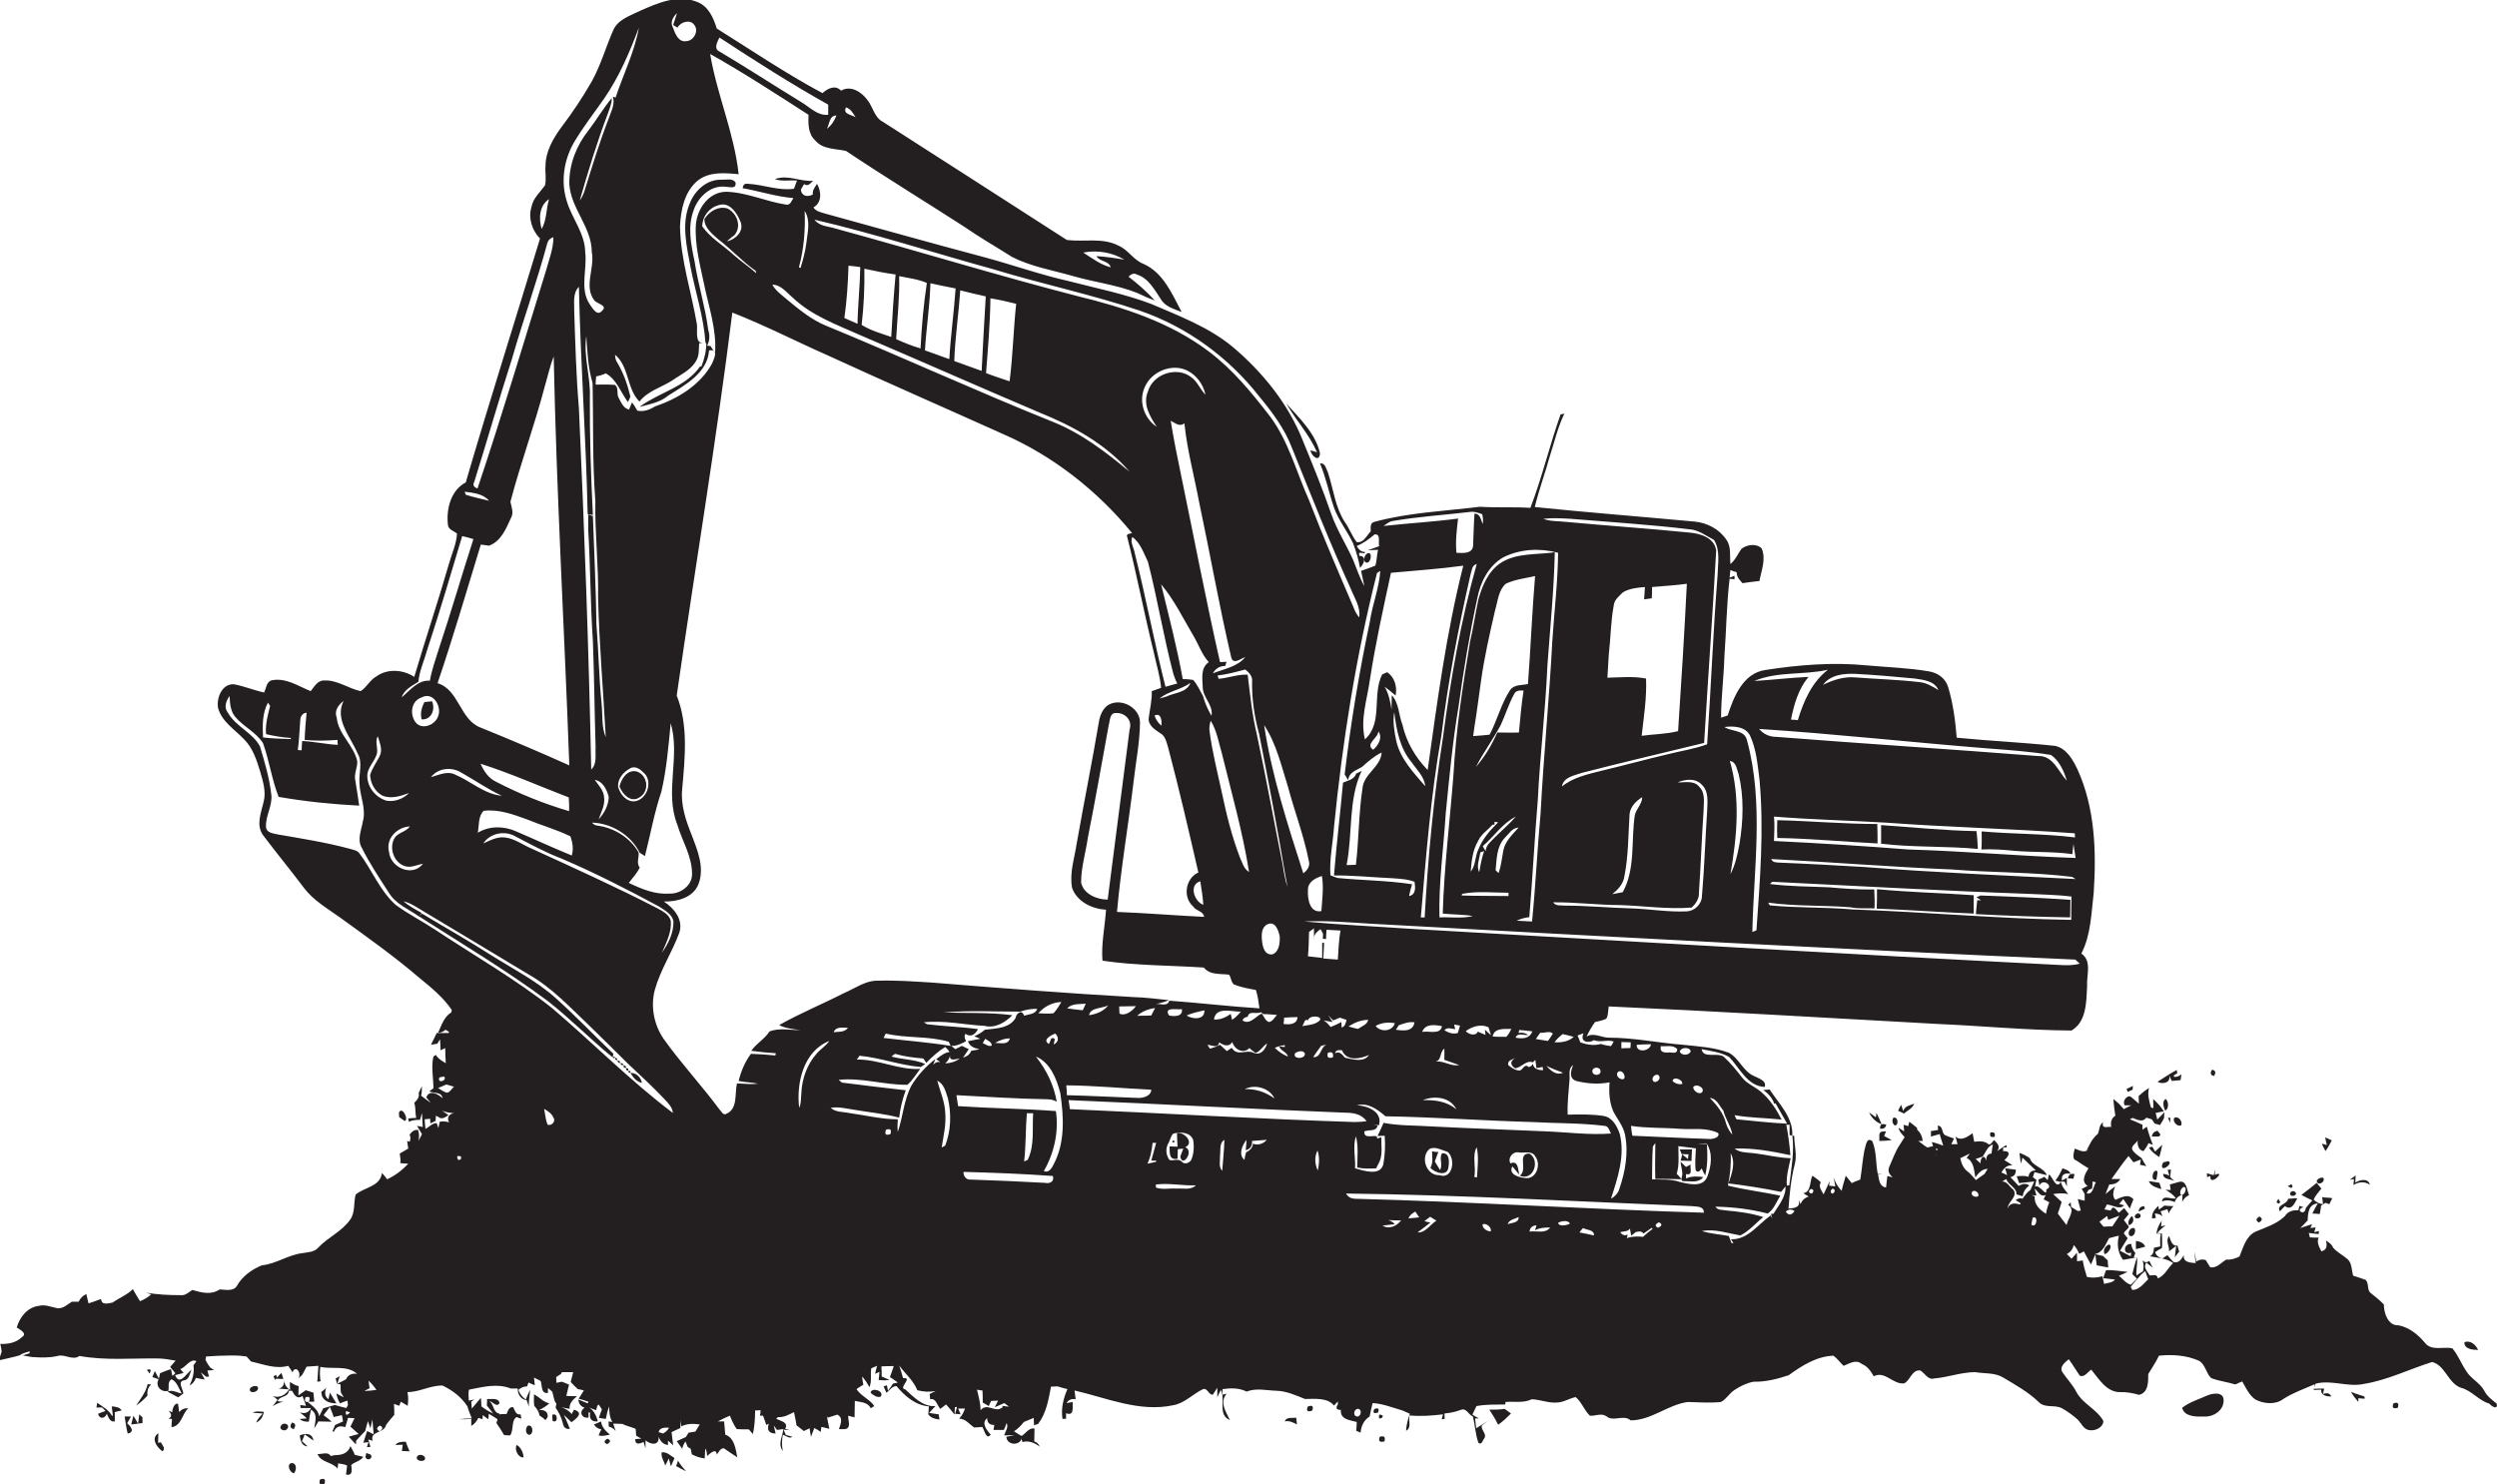 <?xml version="1.0" encoding="utf-8"?>
<!-- Generator: Adobe Illustrator 19.2.0, SVG Export Plug-In . SVG Version: 6.00 Build 0)  -->
<svg version="1.1" id="Layer_1" xmlns="http://www.w3.org/2000/svg" xmlns:xlink="http://www.w3.org/1999/xlink" x="0px" y="0px"
	 viewBox="0 0 911.4 541.8" enable-background="new 0 0 911.4 541.8" xml:space="preserve">
<g>
	<path fill="#231F20" d="M911.3,512.4c-1.7-1.4-3.6-2.7-4.6-4.8c-1.6-2.9-4.9-4.3-6.6-7.2c-1.8-2.7-2.9-5.7-5-8.2
		c-3.3-0.7-7.6,1.1-10-2c-2.5-3-5.8-5.7-9.7-6.4c-3.8,0.2-5.3-4.5-5.3-7.6c-1.4-1.5-3.1-2.8-4.7-4.1c-1.6-1.1-0.6-3.7-2-4.9
		c-1.5-0.6-3-1-4.5-1.5c-0.6-2-0.4-4.5-2-6c-1.7-1.5-3.8-2.5-5.3-4.2c-0.5-1.2-1.5-2-2.6-2.6c0.4,1.8,0.4,3.4-1.7,3.9
		c-0.8-1.6-1.8-3.2-1-5c-0.8,0-2.4,0-3.2-0.1l-0.4-1.6c0.9,0.1,2.7,0.3,3.6,0.4c0-0.3,0.1-0.9,0.1-1.1l-1.7,0.4l0.5-1.7
		c-0.5,0-1.4,0.1-1.9,0.2l0.6-1.4c-1.5,0.5-2.9,0.9-4.3,1.4c0.9-0.9,1.8-1.8,2.7-2.8c0.1-2.7,0.3-5.9,3.7-6.2
		c-0.7,1.2-1.4,2.4-2,3.7c0.7,0,2,0.1,2.7,0.2c0.2-1,0.4-2.1,0.5-3.1c0.4-0.3,1.2-0.7,1.6-1c0.4,0.1,1.1,0.4,1.4,0.5
		c0.4-0.8,0.7-1.5,1.1-2.2c-0.5-0.1-1.5-0.2-2-0.2c-0.4,0-1.3-0.1-1.7-0.2c0.1,0.7,0.2,2,0.3,2.6c-1.4-0.2-2.5-0.7-3.4-1.7
		c0.6-1.5,1.8-2.7,2.8-4c-0.4-0.5-1.3-1.5-1.7-2.1c-1.8,1.5-3.7,3-5.6,4.4c1.3,0.7,2.6,1.4,4,2c-0.8,0.9-1.6,1.8-2.4,2.8
		c-0.3,3.2-4.2,0.6-0.8-0.3c-0.4-0.1-1.1-0.4-1.5-0.5c-0.1,0.4-0.3,1.2-0.4,1.6c-2-0.1-3.8,0.4-4.9,2.1l-0.4,0.4
		c-2.9,2.6-6.7,3.8-10.3,5.3c-3.6,1.7-4.5,5.8-5.9,9.1c-1.5,0.7-3.1,1.3-4.8,1.1c-1.9,1.1-3.5,3.3-5.9,2.8c-0.4-0.6-1.2-1.9-1.6-2.6
		c-1.2-0.4-2.5-0.2-3.5,0.6c-0.2-1.2-0.3-2.4-0.5-3.6c0,1.4,0.1,2.7,0.3,4.1c-1.9-0.2-4.7-0.2-4.3-2.9c-0.9,1.4-1.8,3.1-3.8,2.5
		c-0.7-0.8-1.5-1.6-2.2-2.5c-0.6,0.4-1.2,0.8-1.8,1.2c-1.4-0.3-2.3-1.1-2.7-2.3c0.8-0.6,1.6-1,2.5-1.5c0.2-1.8,0-3.5,0-5.3l-1.7-0.2
		c0.9-1.1,2-1.9,3-2.8l-1.6,0.4l0.2-2c-1,1.3-1.7,2.9-1.9,4.6c0.4,0,1.2,0,1.6,0.1c-0.4,1.5-0.2,3.1-0.2,4.6
		c-0.6,0.1-1.8,0.4-2.3,0.5c-0.1,1.2-0.2,2.5-1.5,3.1c2.9,0.6,6.1,0.7,8.5,2.5c-2,1.8-3,4.5-5.6,5.6c-0.3-1.9-1.9-1-3-1.1
		c-0.7-1.5-2.5-2.8-1.2-4.7c0.6,0.5,1.8,1.4,2.4,1.9c-0.5-0.8-0.9-1.7-1.3-2.5c-1,0.7-1.8,0.6-2.5-0.3c0.5,1.3,0.5,2.7,0.2,4.1
		l-2.4,1.5c-0.2-2.2,0.5-4.4,0.2-6.6c-0.7,2-1.2,4.1-1.7,6.1c0.4,0.4,1.3,1.3,1.7,1.7c-0.5,0.5-1.7,1.6-2.2,2.2
		c-1.9-0.5-3-2.2-4.4-3.3c0.8-0.3,2.4-1,3.2-1.4c-2.6-0.2-5.3-0.8-7.9-0.6c-0.4,1-0.7,1.9-1,2.9c1.4,0.2,2.9,0.3,4.3,0.5
		c-1,1.2-2.7,1.2-4,1.6c-0.1-0.7-0.5-2.1-0.6-2.8c-1.9,0.5-3.8,0.7-5.7,0.2c-0.6-2-1.2-4-1.5-6c-0.5,0.1-1.6,0.3-2.1,0.3
		c0-0.8,0-2.3,0-3.1c-0.5,0.5-1.5,1.6-2,2.2c-0.6-0.6-1.1-1.2-1.7-1.7c1.3-0.7,2.2-1.8,2.5-3.3c0.9,0.9,1.5,2,2,3.2
		c0.4-0.2,1.3-0.6,1.7-0.9c0.8,1.6,1.7,3.2,2.6,4.8c0.4-0.9,1.2-2.8,1.6-3.7c0.1,1,0.4,3,0.5,4c1.4,0.3,2.8,0.5,4.2,0.8
		c-0.1-0.9-0.1-1.7-0.2-2.6c-0.6-0.6-1.2-1.1-1.7-1.6c-1-0.2-2-0.5-3-0.7c3-0.6,3.9-3.5,5.2-5.8c1.2-0.3,2.4-0.7,3.6-0.9
		c-0.8,3.1-0.4,6.2,1.5,8.8c1.7-0.3,3.4-0.6,5.2-0.9l-1.3,0.1c0.1-0.4,0.5-1.3,0.6-1.7c-0.9-1-1.4-2.1-1.5-3.3
		c-2.9-0.2-3.2,4.2,0,3.2c0,0.3-0.2,1-0.2,1.3c-1.3-0.7-2.6-1.3-3.9-2c0.9-1.6,1.9-3.1,2.8-4.6c-0.3-0.4-1-1.2-1.4-1.7
		c0.2-1.1,1.7-1.5,1.8-2.6c-0.6-0.8-1.2-1.5-1.8-2.3c0.6-0.7,1.2-1.5,1.8-2.2c-0.4-0.5-1.2-1.6-1.7-2.2c-0.5,0.4-1.4,1.3-1.9,1.7
		c-1-0.9-2-3.2-3-0.8c-0.6-0.1-1.8-0.3-2.3-0.4c0.2-0.4,0.7-1.3,0.9-1.8c2,0.1,4.7,2.1,6.3,0.3l-1.8-0.5c0.4-0.5,1.2-1.4,1.5-1.8
		c0.8,1.2,1.6,2.3,2.4,3.5c0.4-1.1,0.8-2.3,1.3-3.4c-1.9-2.2-4.4-0.7-6.6,0.2c-1.3-1.4-0.7-3.3-0.1-4.9c-1.2,0.9-2.4,1.8-3.5,2.8
		c0.5-1.2,0.9-2.4,1.4-3.5c1.6,0,3.2-0.5,4-2c-0.8,0-2.4,0-3.2,0c2-2.8,4-5.7,6.2-8.4c0.6,0.8,1.2,1.5,1.8,2.3
		c0.9-0.3,1.8-0.7,2.7-1l-0.3,1.9c0.6,0.1,1.7,0.4,2.3,0.5c-0.6-0.9-1.2-1.9-1.7-2.9c-1.2-0.9-2.5-1.7-3.3-2.9
		c-0.9-1.5,1.4-2.6,1.9-3.6c-0.3,1.5,0.3,3.7,2.1,3.9c0.7-0.9,1.3-1.8,1.8-2.9c0.4,0.2,1.2,0.5,1.6,0.6c-0.9-2.2-1.6-4.3-2.2-6.6
		c-0.4,0.3-1.2,0.8-1.6,1.1c0-0.4,0-1.3,0-1.8c-1.5-0.7-3-1.4-4.6-2l1-0.5c1.7,0.6,3.6,1.8,5-0.1c0.5,0.2,1.5,0.4,2,0.6
		c0.3,0.4,0.8,1.2,1.1,1.6c0.5,0.1,1.4,0.3,1.9,0.5c0.4-0.6,1.2-1.9,1.5-2.6l0-0.5l0.1-1.6c-0.6,0.7-1.9,2-2.6,2.7
		c-0.1-0.6-0.4-1.8-0.6-2.4c0.8-0.2,2.2-0.5,3-0.6c-1.1-1.7-2.4-3.2-3.9-4.5c0,0.8,0.1,2.5,0.1,3.3l-0.9-0.2
		c-0.6-2.3-1.4-4.7-0.7-7.1c-1.4,0.8-2.6,1.8-3.8,2.9c0,0.7,0.1,2.1,0.1,2.8c-1.1-0.9-2.1-1.9-3.2-2.7c-1.6-0.1-2.8,1.9-2,3.3
		c0.8,0,1.6,0,2.4,0c-0.7,0.3-2,1-2.7,1.4c-0.6-0.7-1.3-1.5-1.9-2.1c-0.5-0.4-1.4-1.2-1.9-1.6c0.1,2,0.4,4.1,0.7,6.1
		c-1.5,0.9-1.8,2.5-1.5,4.1c-1.2-0.3-3.6,1-3-1.7c-1.4,0.9-1.3,2.7-1.8,4.1c-1,0.9-1.9,1.9-2.6,3.1c-0.5,1-1.1,2-1.6,3.1l0.7-0.4
		c-1.5,1.5-3.5,0.2-5-0.3c-0.3,1.2-1.2,3.9,0.5,4.3c1.5,1,3,2,4.5,2.9c-1.2,1.9-2.9,4.8-0.3,6.4c-0.5,0.3-1.6,0.8-2.2,1.1
		c0.3,0.5,0.9,1.4,1.1,1.9c0,0.6,0,1.8,0,2.4c-0.6-0.1-1.9-0.4-2.5-0.6c0.3,1.4,0.7,2.8,1.1,4.2l-1.1,0.2c-0.6-0.4-1.8-1.1-2.4-1.5
		c-0.1-0.4-0.2-1.3-0.2-1.7c-0.2,0.2-0.7,0.7-0.9,0.9c2.8,2-0.1,4.9-0.6,7.4c-1.1-1.4-2.2-2.8-3.2-4.2c0.5-1.4,1-2.8,1.4-4.2
		c-0.1-0.1-0.4-0.5-0.6-0.6c-0.8-0.8-1.7-1.5-2.5-2.3c1.8-0.3,3.7-0.4,5.5,0c-1.1-1.4-2.4-2.8-2.7-4.6l1.4,0.1
		c0.2,0.4,0.6,1.3,0.8,1.7c0-0.8,0-2.3,0-3.1c-0.5,0.3-1.4,0.7-1.8,1c-0.3-2.3,1-2.9,3.2-2.5c-0.6-1.3-1.8-1.6-3-2
		c-0.7,1.6-1.5,3.1-2.6,4.5l2,0.5c-1.7,2.9-3-1.9-4.3-2.8c-0.1,0.5-0.4,1.5-0.5,2.1c-0.3-0.3-0.9-0.9-1.2-1.2
		c-0.5,0.3-1.6,0.8-2.2,1l0.4,2.2c1.2-2.9,5.5,0.3,2.5,1.4c0.3,3.4-2.4-2.1-4.1-1c0.1-0.8,0.3-1.7,0.5-2.5c-0.3-0.2-1-0.7-1.3-1
		c0.2-0.5,0.5-1.4,0.6-1.8c1.1,0.3,3.4,0.8,4.5,1.1c-1.2-2.9-5.4-3.3-6.2-6.2c-1.2-0.8-2.4-1.5-3.8-1.9c0.2,1.3,0.3,2.6,0.5,3.9
		c0.2-0.5,0.5-1.7,0.6-2.2c1.6,1.6,3.3,3.1,4.9,4.7c-1.6-0.1-2.5,0.7-2.7,2.3c-1.4-0.5-2.8-0.3-4.3-0.2c0.2,0.6,0.7,1.9,0.9,2.5
		c1.8-0.2,3.7-0.4,5.5-0.6c-0.5,1-0.9,2.1-1.4,3.1c-1.2,0.8-2,2-2.9,3.2c-0.9-0.4-1.8,0-2.5,0.5c0.5,0.3,1.5,0.9,1.9,1.2l-0.4,0.4
		c-1.8-0.6-3.7-0.6-4.4,1.4c0.1-2.5,3.8-4.2,2.1-6.8c-1.5-1-2.1-3-4.1-3c0.5-0.3,1-0.6,1.5-0.9c0.7,2.3,3.9,3.1,3.7,5.6
		c0.6,0.2,1.7,0.5,2.3,0.7c0.2-1.6,1-2.9,2.4-3.9c-1.3-1.1-2.7-0.5-3.9,0.1c-1-1.1-2-2.1-3-3.2c1.3-0.2,2-1,2-2.7
		c-1-0.1-2.9-0.4-3.9-0.5c0.2,0.6,0.5,1.9,0.7,2.5c-0.5-0.3-1.6-0.8-2.1-1c0.9-1.5,2.1-2.8,4.1-2.6c-0.7-0.5-2.2-1.4-3-1.9
		c1.5-1.3,2.8-3.4-0.5-3.3l0.1-1.3l1.3-0.1l-0.2-0.8c-1.1,0.7-2.2,1.4-3.3,2.2c1.3-1.8-0.1-2.9-1.1-4c-0.7,0.4-1.2,1.9-2.1,1.5
		c-1.5-1.3-3.4-1.1-5.2-0.9c-0.2-1-0.4-2.1-0.6-3.1c-1.9,1.3-4.1,3-6.3,1.2l0.3,0.8c0.1,0.5,0.4,1.5,0.5,2c-0.6,0-1.8,0-2.3,0
		c0.3-0.5,0.8-1.5,1-2.1c-1-0.3-2-0.7-3-1.1c-1.7-0.6-0.7-3.4-2.9-3.6l0.1,1.6c-0.7,0.1-2,0.3-2.6,0.4c0,0.5,0,1.5,0,2
		c1.1-0.3,2.1-0.6,3.2-0.9c0.4,1.4,0.8,2.8,1.3,4.2c-1.4-0.5-2.8-1-4.2-1.3l0.5,1.5c-0.5,0.1-1.6,0.4-2.1,0.5
		c-1.2-0.7-2.2-1.6-3.3-2.4l1.6,0c-0.2-1.7-0.8-3-2-4.1l-0.1-0.7c-0.9-0.8-1.9-1.5-2.8-2.2l-0.4,1.6l-0.3-0.1l-1.4-0.4
		c0.1,0.6,0.2,1.8,0.2,2.4c-0.5-0.3-1.5-1-2-1.3c0.2,1.4,1.3,2.4,2.2,3.4c-0.6,1-1.3,2-1.9,3c-1.6,2.4-2.5,5.2-3.7,7.8
		c-0.7,1.6,0,2.8,1.2,3.9c-0.5-0.1-1.4-0.4-1.9-0.5c-0.2,1.4-0.3,2.8-0.5,4.2c-2.5-0.4-2.5-2.9-2.9-4.7l1.5-0.3
		c-0.4,0-1.2,0.1-1.6,0.1c-0.8-4-0.4-8.2-2-12c-2.2-1.8-2.4,2-2.9,3.4c-0.7,3.5-0.9,7.1-1.5,10.6c-0.8,0.3-2.4,0.9-3.1,1.3
		c-0.7-0.9-1.5-1.8-2.2-2.7c-0.5,1.8-1.1,3.6-1.5,5.5c-1.4-1.4-2.4-3.2-3-5c0.2,0.9,0.6,2.6,0.7,3.4l-2.3-0.3
		c0.1-0.4,0.2-1.2,0.2-1.6c-0.7,1.6-1.4,3.2-2.2,4.8c-0.7-1.4-2-2.7-1-4.4c-0.9-0.9-2-1.7-3.1-2.4c-1,2.2-0.4,5.9-3.3,6.4
		c0.7,0.4,1.3,0.8,2,1.2c-1.4,0.4-2.5,1.4-3,2.8c-0.1-0.4-0.4-1.2-0.6-1.5c0.6,2.8-1.7,2.9-3.8,3.1c0.4-5.4,0.9-10.9,2.3-16.2
		c0.9-3.4-0.2-6.9-0.2-10.3l-0.7-0.2c0.8,6.1-0.4,12.1-1.1,18.2l-0.9,0.1c-0.3-3.4,0.7-6.7,1.4-10c-4.5-0.1-8.9-1.3-13.3-1.8
		c-2.4-0.3-5.1-0.1-7.2-1.7c6.8-0.3,13.7,1,20.4,2.4c-0.3-3.7-0.8-7.5-1.5-11.1l1.2,0c0,1,0,2.9,0,3.8l1,0.1
		c0.3-6.6-4.9-11.6-8.3-16.8c-0.6,0.1-1.8,0.2-2.3,0.2c1.8,1.3,3.3,2.9,4,5l0.5-0.1c1.4,2.4,2.8,4.9,4.2,7.4
		c-6.2-0.3-12.4-1-18.5-1.6c-0.2-0.4-0.5-1.1-0.7-1.5c5.7,1,11.5,1,17.2,1.6c-1.9-3.7-4.3-7.4-7.5-10.1c-2.2-1.9-5.1-2.9-6.9-5.2
		c-2.1-2.7-4.2-5.3-6.7-7.6c-2.4-1.8-7.5,0.8-8.1-2.8c3.4,0.7,7.1,1.1,10.1,2.9c3.8,4,6.6,10.6,12.9,10.9c0.9-2.3-2.4-3.2-3.9-4
		c-4-1.7-5.4-6.5-9.2-8.5c-5.3-2-11.1-2.3-16.7-2.9c-9.1-0.7-18-2.6-27.1-2.6c-2.7,0-5.5-2-8.1-0.4c0.9-1.9,1.9-3.7,3.1-5.3
		c1.4-0.3,2.8-0.6,4.1-1.2c0.8-1.4,0.6-3,0.9-4.5c40,1.8,80,4.2,120,6.4c16.3,0.7,32.6,2.3,48.9,2.4c5.5-3.2,5.4-10.5,5.7-16.1
		c-0.3-4.1,1.9-9.2-2.1-12c3.5-6.8,3.6-14.6,4.5-22.1c1-15.2,0.5-31-5.9-45.1c-1.7-3.5-3.9-7.6-8.1-8.6c-12-1.3-24-1.8-36-3
		c-0.5-6.2-1.3-12.4-3.1-18.4c-0.9-3.2-3.8-5.3-7-5.8c-7.5-1.3-15.2-1.5-22.8-2.2c-12.3-1.2-24.8-0.2-37,1.7
		c-8.1,1.2-11.5,9.8-13.7,16.6c-0.6,0.2-1.8,0.6-2.4,0.8c0-7.4,1-14.8,1.2-22.2c0.7-9.5,0.8-19.1,1.9-28.5c0.5,0,1.4,0.1,1.8,0.2
		c0-0.3,0-1,0-1.3c-0.4,0.2-1.3,0.5-1.8,0.7c0.1-0.7,0.2-2.1,0.3-2.8c0.7,0.3,1.5,0.6,2.3,0.8c-0.1,1.7,1.1,2.8,2.1,4
		c2-0.3,4.1-0.6,6.2-0.8c0.7-3.9,2.5-8,0.8-11.9c-1.9-1.9-5.3-1.4-7.3,0.1c-1.4,1.8-2.2,4.1-4.1,5.6c-0.3-3,0.4-6.3-1.5-8.9
		c-2.6-3.9-7.1-6.2-11.7-6.6c-19.4-1.8-38.8-3.3-58.2-5.3c1.5-6.3,3.8-12.4,5.5-18.6c1.7-5.2,2.9-10.6,5.3-15.5
		c-0.3,0.1-1,0.2-1.4,0.3c-4,11.3-6.7,22.9-11,34.1c-6.1-0.4-12.3,0-18.4-0.4c-12.9,1.6-26,2.1-38.5,5.5c-1.8,0.4-1.3,2.2-1.4,3.5
		c-1.5,1.5-2.5,4.3-5.1,3.9c-1.8-2.3-2.7-5.1-4.4-7.4c-3.5-5.5-4.1-12-6.1-18c-0.7-1.3-0.9-3.6-2.9-3.3c2.2,5.2,3.3,10.8,5.1,16.1
		c1.7,4.7,4.9,8.6,7,13.1c1.1,2.9,2,5.9,2.5,8.9c1.4-1.3,2.7-4.3-0.3-4.4l0-1.1c0.5,0,1.5,0.1,2,0.2l0.1-0.5c-1.5,0-2.3-1-3-2.2
		c2.4-0.9,4.5-2.5,6.5-4.2c2.4-0.3,1.3,2.8,1.7,4.3c-1.4,0.5-2.8,1-4.2,1.5c1.3-0.1,2.5-0.1,3.8-0.2c-0.5,1.9-0.4,4-1,5.8
		c-1.7,0.7-3.5,1.3-5.2,1.9c0.4,1.8,0.8,3.7,1.2,5.6c-1.7-3-2.8-6.4-4.1-9.6c-2.6-5.7-5.9-10.9-8-16.8c-3.1-9-6.7-17.8-10.3-26.6
		c-5.3-13.5-14.7-25.1-25.7-34.4c-8.7-7.2-19.4-11.2-29.6-15.6c-9.7-3.7-19.9-5.7-29.9-8.3c-10.7-2.4-21-6.1-31.5-8.9
		C339,88.5,320.2,83.2,301.3,78c-1.6-0.5-3.5-0.8-4.4-2.3c3.2-1.7,2.9-5.9,1.3-8.6c-0.7,1.2-1.8,2.4-1.5,3.9c-1.9,1-4.1,0.7-4.4-1.8
		c0.3-0.5,0.9-1.5,1.2-2c1.5,1.1,2.4-0.5,3.3-1.2c-4.7,0.4-9.2-2.4-14-0.6c2.6,0.9,5.4,0.3,8.1,0.5c-0.3,0.8-0.8,2.2-1.1,3
		c-5.7,0.8-11.1-1.5-16.7-1.8c-1.3-0.2-1.9,0.3-2,1.6c6.2,1.1,12.2,3.1,18.5,3.6c-0.7,0.9-1.1,2.7-2.6,2.4
		c-7.4-1.1-14.4-4.5-21.9-4.7c-6.3,0-10.6,6.1-11.1,11.9c-0.5,7.4,1.5,14.7,3,21.9c1.7,8.3,4.6,16.4,4,25c-0.4-0.6-1.3-1.8-1.7-2.5
		c-0.3,0-0.9-0.1-1.2-0.1c1-1.8,1-3.9,0.4-5.8c-1.1-8.5-3.7-16.6-5-25.1c-1.3-6.1-2.6-12.6-0.3-18.6c1.6-4.8,6.3-9.3,11.8-8.5
		c1.5,0,3.7,0.9,3.5-1.5c-1-1.8-3.6-1-5.3-1.1c-5.3-0.1-9.7,4-11.5,8.8c-3.1,7.5-1,15.7,0.4,23.4c1.8,9.1,4.8,18.1,5.4,27.4
		c-0.2,0.1-0.4,0.1-0.6,0.1c0.3,0,0.7-0.1,0.9-0.1c0,3-0.7,5.8-1.8,8.6l-0.5,0c-5.2,7.5-14.8,9.4-21.9,14.6l0,0.1
		c3.6-1,7.4-1.6,10.3-4.1c6.2-3.9,14.4-8.3,14.9-16.5c3.8-0.5,1.7,3.2,1.1,4.8c-4.3,7.9-12.6,12.9-20.9,15.7c-1.9,1.2-4.1,2-6.4,1.5
		c-0.6-1.1-1.2-2.1-1.9-3c-0.3,0.6-0.8,1.9-1.1,2.6c-2.1-0.4-2.9-2.7-3.8-4.3c-0.9-1.5,0.2-3.6-1.4-4.7c-2.3-0.2-4.7-0.1-7-0.1
		c0-1,0.1-2,0.2-3c1.2-0.2,2.4-0.6,3.5-1.1c4,2.2,5.5,7,8.1,10.5c0.2-0.5,0.7-1.5,0.9-2c-1-4.2-2.4-8.3-4.6-12.1c-0.7-1-1-2-1-3.2
		c5.2,4.3,4.2,12.4,8.9,17.1c3-3.9,8.1-5.2,12.1-7.8c3.1-2.2,6.9-3.8,8.7-7.3c1.1-1.9,0.8-4.1,1-6.2c0.4,0,1-0.1,1.5-0.1
		c-3.1,0.2-2.1-4.3-2.3-6.6c-2-12-6-23.7-6.2-36c0.3-6,1.6-12.7,6.5-16.7c4.2-3.3,9.9-2.8,14.9-2.3c-1.6-15-7.9-29-10.4-43.9
		c12.3,6.9,24.1,14.6,35.9,22.2c-0.1,3.2-0.2,6.9,2.4,9.3c2.8,3.4,7.4,3,11.3,3.9c14.2,9.5,28.8,18.4,43.2,27.7
		c5.6,3.9,11.6,7.3,17.4,11c6.9,3.5,14.6,4.8,22,6.9c7.8,2.3,16,3.2,23.6,6.2c2.1,1,4.3,2,6.5,2.8c-2.9-3.2-6.2-6.1-9.6-8.7
		c0.8-0.8,1.9-1.5,3-0.8c4.3,1.3,6.5,5.6,8.8,9c1.6,2.8,4.9,3.6,7.6,4.7c-3.5-6.6-6.7-14.4-14-17.6c-3.6-1.4-5.5-5.1-9-6.6
		c-5.9-3.1-12.6-1.3-18.9-2.1c-22.3-14.4-44.7-28.7-67.1-43.1c-3.2-1.6-3.6-5.4-5.7-8c-2.1-2.9-6.1-5.5-9.6-3.4
		c-2.1-2.2-4.8-0.9-6.8,0.9c-13.3-7.1-25.8-15.6-38.6-23.6c-1.2-4-3.1-8.3-7.4-9.8c-7-2.7-14.3,0.6-20.7,3.4c-3.6,1.8-8,3.1-9.7,7.1
		c-2.7,6.1-4.5,12.7-7.8,18.6c-3.3,5.8-7,11.3-11,16.6c-3.1,4.2-5.9,9-5.9,14.4c-0.2,2.3,0.4,4.7-0.2,7c-1.8,2.5-4.3,4.6-4.9,7.8
		c-1.3,4.1,0.2,8.6,3.1,11.6c-9,29.7-18.4,59.2-27.1,89c-5.5,2.9-7.2,9.8-6.5,15.6c0.2,1.7,2.2,2.1,3.3,3.1
		c-0.2,3.8-1.9,7.3-2.9,10.9c-4,13.9-8.6,27.5-12.7,41.4c-4.1-2.7-9.7-3.1-13.8-0.2c-2.4,1.3-3.5,4-5.8,5.4c-4.5-1-8.5-4.1-13.2-3.9
		c-2.5-0.1-3.7,2.3-5,3.9c-4.5-1.8-8.9-4.9-14-4c-2.2,0.4-2.2,2.9-3,4.5c-3.7-0.8-7.2-2.3-11-3c-4.4-0.3-6.5,5.1-5.8,8.7
		c1.4,5,6.1,7.8,9.5,11.4c3.2,3.2,4.6,7.6,5.9,11.9c1,3.5,2.2,7.3,1.2,11c-0.9,3.9-2.9,8.5-0.1,12.2c4.9,6.5,10,12.7,14.9,19.2
		c3.5,4.6,8.6,7.5,13.2,10.8c9.8,7.1,19.7,14.1,28.9,22c4.3,3.5,8.7,7.1,11.8,11.7l-0.2,0.9c-2.6,1.5-3.6,4.8-4.8,7.4
		c1.1,0,2-0.4,2.7-1.1c0.3,0.2,1,0.6,1.3,0.8l-0.2,0.4c-1.5,0-2.9,0-4.3,0c-0.7,1.4-1.4,2.9-2.1,4.3l2.3-0.4l1-1.6
		c0.1,1,0.2,3,0.2,4l1.7-0.8c0,1.8,0.1,3.7,0.2,5.5c-1.4-0.8-2.8-1.6-3.6-3l-0.9,0.6c-0.9,3.7,0,7.8,0,11.6
		c-0.4,0.3-1.2,0.8-1.5,1.1c1.5,0.8,4.6,0.1,4.8,2.5c-1.5-1.5-4.8-3.3-5.9-0.3c0.4,0.5,1.2,1.5,1.6,2c-1.2-0.9-2.3-1.7-3.5-2.6
		c0.3-1.1,0.3-2.4,0.3-3.5c-0.4,0.8-0.8,1.7-1.2,2.5c0.4,1.5-0.6,2.6-1.6,3.6c0.6,1.8,0.3,3.7,0.7,5.5c-0.7,0-2.2,0.1-2.9,0.2
		l0.2,1.2c1.3-0.6,2.7-0.7,4.1-0.7c0.2-0.6,0.5-1.9,0.7-2.5c0.1,1.7,0.2,3.4,0.3,5.1l-2.1-0.4c0.5,0.8,1.3,2.3,1.8,3
		c-0.4,0.8-0.8,1.7-1.3,2.5c0.4-1.4,0.3-2.7-0.1-4c-1.4-0.2-2.4,0.7-3.1,1.7c0.4,0.9,0.4,1.7,0,2.6l-0.9-0.3
		c0.1,0.7,0.3,2.1,0.4,2.8c-1,0.6-2.1,1.2-3.1,1.8c0.1,0.8,0.2,1.5,0.3,2.3l-0.1,1.2c0.7,0.1,2.2,0.2,2.9,0.2
		c-2.2,2.4-4.7,4.3-7.7,5.7c-0.6-0.8-1.2-1.6-1.9-2.3c-0.6,5-6.5,5.2-9.6,7.9c-0.8,3-0.1,6.3-1.9,9c-3,4.4-8.1,6.5-11.7,10.3
		c-1.5,1.8-4,1.7-6.1,2.1c-5.1,0.7-9.4,3.9-14.5,4.4c-3.7,1.5-7.2,4-9.2,7.6c-1.3,2-4.1,1.3-6.2,1.2c-3.1,2.1-6.6,1.2-10,0.2
		c-1.3,0.8-2.5,2.1-4.2,1.9c-4.3,0-8.5-0.2-12.7-0.9l1.9,0.6c-1.2,1.1-2.6,1.9-4.1,2.5c-0.9-1.4-1.8-2.9-2.6-4.4
		c-2.1,2.1-5,3.2-7.4,4.9c-1.4,0.2-4.1,1.2-4.2-1.3c-1.5,0.6-3.1,1.1-4.6,1.6c-0.2-0.8-0.6-2.5-0.8-3.4c-1.3,0.6-2.2,1.5-2.8,2.8
		c-0.6,0-1.9,0-2.5,0c-1.6,1-3.1,2.5-5.1,2.4c-2.3-0.4-4.5-1.5-6.9-0.9c-4.2,0.5-7,4.1-8.1,7.9c1,0.7,4.1,2.2,1.9,3.5
		c-2.1,2.1-5.1,2.6-7.9,2.5c0.2,0.9,0.4,1.8,0.5,2.8c-0.3,1-0.7,2.1-1,3.2c2.5-0.6,5-1.1,7.5-1.8c1.1-0.8,2.4-1.1,3.7-1.5l0,0.7
		c-0.6,0.2-1.9,0.6-2.5,0.8c0.9,0.2,2.7,0.5,3.6,0.6c3,0.2,6.1,0.3,9.1-0.4c2.7-0.8,5.5,1.8,8,0c9.4,1.7,18.9,0.8,28.4,0.9
		c2.2,0,4.4,0.4,6.7,0.8c-0.7,0.8-1.3,1.5-2,2.3c0.5,0.6,1.4,1.7,1.9,2.3c-0.4,0.3-0.7,0.7-1.1,1c-0.1-0.6-0.4-1.9-0.5-2.5
		c-1.4,0.4-2.7,1-4,1.5l-0.4,2c-0.4-0.7-1.1-2.1-1.5-2.8c-0.3,0.7-0.6,1.5-0.9,2.2c0.6,0.2,1.7,0.6,2.3,0.8c-1.4,2.4,0.9,5,3.6,4.2
		c0.2-1.5-0.4-3.3,1.1-4.2c2,0.9,2.7,3.4,3.7,5.2c-1.7-0.3-3.5-1.5-5.2-0.7c1.3,0.7,2.6,1.4,3.9,2.1c0.5-0.3,1.4-1,1.9-1.4
		c0-1.5-2.3-4.3,0.2-4.8c2-0.2,2.1-2.5,2.8-3.9c-1.8,1.3-4.4,6.1-6,2c1-0.3,2.1-0.5,3.1-0.8c-0.3-0.4-0.9-1.1-1.2-1.4
		c2.1-0.7,3.6-4,5.9-2.9c-0.3,0.4-0.8,1.1-1.1,1.5c0.4,2.6-0.3,5-1.4,7.4c1.1-0.6,1.9-1.6,2.3-2.8c0.8,0.2,2.4,0.5,3.2,0.6
		c-0.3-0.7-1.1-2-1.4-2.6c0.5,0.4,1.5,1.2,2,1.6l1-0.1c-0.2-0.5-0.5-1.7-0.6-2.2c0.6,0,1.8-0.1,2.4-0.2c-0.3-0.2-1-0.6-1.3-0.8
		c-0.6-0.7-1.1-1.5-1.5-2.3l-0.3-0.6l0.2-1.2c2-0.1,4.1-0.3,6.1-0.3c2.9-0.1,5.8-0.2,8.7,0.3c0.4,0.4,1.2,1.3,1.6,1.8
		c4.5,1,8.9,2.9,13.6,1.6c0.5,0.8,1.1,1.5,1.5,2.4c1.2-2.9,3.5,0.2,2.2,2.2c0.3-0.3,0.9-0.9,1.3-1.2c0.7-1,1.1-2.1,1.7-3.1
		c1.1-0.1,3.2-0.2,4.3-0.3c-0.1,1.5-0.2,3.1-0.3,4.7l-0.1,1.1c0.3,0,0.9-0.1,1.2-0.2c-0.3-1.7-0.3-3.5-0.1-5.2
		c4.4,0.9,9.8-0.7,13.4,2.5c-1.8-0.2-3.3,0.3-4,2c-1,0.6-2.1,1.1-3.2,1.6c0.2-0.7,0.7-2,0.9-2.7c-0.4,0.2-1.1,0.6-1.5,0.8
		c0.1,0.5,0.4,1.4,0.5,1.9c0.3,0.1,1,0.2,1.3,0.3c0,0.7,0,2.2,0.1,2.9c0.3,0.5,0.8,1.4,1.1,1.8c-0.7-0.3-2-1-2.7-1.4
		c0.2,1.3,0.6,2.5,1.3,3.6c0.7-0.3,2-0.8,2.7-1l0.2,1.6l-0.6,1.1c-1.4-0.3-2.8-0.7-4.2-1.1c-1.4,0.4-2.8,0.8-4.2,1.2
		c-0.5,1-1,1.9-1.5,2.9c-0.4-2.5-2.6-3.8-4.3-5.3c0.6,0,1.8,0,2.5,0c-0.1-1.1-0.2-2.2-0.3-3.3c-0.9-0.3-1.9-0.6-2.8-0.9
		c-0.7,0.5-2,1.4-2.7,1.9c0-0.9,0.1-2.5,0.1-3.4c-1.2-0.2-2.2-0.9-3.2-1.5c0,0.7,0,2.2,0.1,2.9c-2.3-1.1-2.3-4.1-3.2-6.2
		c-0.5,0.5-1.1,1.1-1.6,1.7l-0.3-1l-0.6,0.3l-0.4,0.3c0.2,0.3,0.5,1,0.7,1.4l0.1-0.6c0.7,0,2.1,0.1,2.8,0.1c0.6,1.6,0,3.3-1.8,3.5
		c1.3,0.1,2.6,0.2,3.9,0.3c-1.3,2.1-3.6,3.3-6,2.4c0.5,0.3,1.4,1,1.8,1.4c-0.4,0.6-1.3,1.7-1.8,2.3c1.3-0.7,2.5-1.4,4-1.6
		c-0.6,0-1.7-0.1-2.2-0.2c0.7-2,4-1.3,4.1-3.8l1.2,0c0.8,1.6,1.9,3.3,3.8,1.9c0.3,0.9,1,2.7,1.3,3.6l-2.1-0.3c0,0.3,0.1,0.8,0.1,1.1
		c1,0,2.8,0,3.8,0c-0.8,1.7-2.2,2.2-4.1,1.6c0.9,0.6,1.8,1.4,2.6,2.2c-0.7,0-2,0.2-2.6,0.2c0.9,0.9,2.1,1,3.3,1
		c0.2-1.5,0.5-3,0.8-4.4c2.6,1.5,1.5,4.4,1.2,6.8l0.2-0.3c0.3-0.5,1-1.6,1.3-2.2c1.6,0,3.2,0.1,4.9,0.1c-1-0.8-2-1.7-3-2.4
		c0.8-1,1.5-2,2.3-3c0.5,1.2,1,2.4,1.4,3.7c0.8-0.2,2.3-0.5,3-0.7l0.4,2.3c-1,0.4-1.9,0.9-2.9,1.3c-0.3,0.6-0.7,1.8-1,2.4l0.6,0
		c0.8-2,2.3-2.2,4.1-1.6c0.4-1.1,0.7-2.2,1-3.4l2.4,0.1c-0.5,1-1,2-1.5,3.1c1,0.9,2,1.8,3,2.7c-1.2,0.3-2.4,0.6-3.6,1
		c0.3,0.3,0.9,1,1.2,1.3c0.4,0.4,1.1,1.2,1.4,1.5c0-0.3,0.1-1,0.1-1.4c1.1-1.2,2.2-2.4,3.3-3.5c0.3-1.2,0.6-2.4,1-3.6
		c0.2,0.7,0.7,2,0.9,2.6c0.2-0.8,0.5-2.4,0.7-3.2c0.2,1.8,0.3,3.6,0.5,5.4c-0.6-0.3-1.8-0.9-2.4-1.2c-0.5,1.4-0.9,2.9-1.4,4.3
		c0.5-0.1,1.4-0.2,1.9-0.2c-0.1,0.5-0.5,1.3-0.6,1.8c0.3,0,1-0.1,1.3-0.1c-0.2-0.7-0.6-2-0.8-2.7c0.4,0.1,1.2,0.3,1.6,0.5
		c-1.1-3.7,4.3-2.7,4.9-5.8c0.9-1.3,2-2.5,3-3.7c0-1.4,0-2.7-0.1-4c0.5,0.2,1.4,0.5,1.9,0.7l0.6-1.5c0.8,0.5,1.6,1,2.5,1.5
		c0.2-1.7,0.3-3.4-0.1-5c4.4,0,8.4-2.5,12.8-2.4c3.6,1.7,6.9,4.2,9.1,7.6c0.4,1.5,1,2.9,1.6,4.4c-1.6,0-3.1,0.1-4.7,0.3
		c1.5,0,3,0,4.5-0.1c0,0.6,0,1.8,0,2.5c1.2-0.6,2-1.7,2.6-2.9c0.4,0.1,1.1,0.4,1.5,0.5l0.1-1.5c0.5,0.4,1.5,1.1,2,1.5
		c0.1-0.5,0.2-1.5,0.2-2c1.1,0.6,2.1,1.3,3.2,2l-0.4,1.4c1,1.4,1.9,2.9,2.8,4.4c0.6,0,1.7,0.1,2.2,0.1c1.4-2,0.3-5.3,2.3-6.7
		c0.4,0.2,1.3,0.4,1.8,0.6c-0.1-0.7-0.2-1.2-0.3-1.6c-1.7,0.4-2.1-1.5-2.7-2.6c-1.6-0.2-1.9,1.4-2.4,2.5c-0.7,0-2,0-2.7,0.1l0.1-0.3
		c-2.3-0.1-2-3.5-3.8-4.6c1.2,0.2,2.9,2.6,3.8,0.8c-0.3-2.1-3-1.3-4.5-1.5c0,0.6-0.1,1.8-0.1,2.4c0.8,1,1.5,1.9,2.3,2.9
		c-1.6-0.7-3-1.6-4.3-2.6c0-0.8-0.1-2.3-0.2-3.1c-1.1,1.3-2.2,2.6-3.3,3.9c0-0.6-0.2-1.9-0.2-2.5l1.1-0.8c-0.6,0.1-1.5,0.3-2,0.4
		c0-1.3-0.3-2.7,0.1-4c5.1-1,10.3-2.4,15.3-0.4c0.6,0,1.8,0,2.5,0c-0.2,1.9,1.1,4.1,3.2,4.2c0.3,0.8,0.5,1.5,0.8,2.3
		c0-2,0.3-4.1,0.5-6.1c-0.6,1.2-1.1,2.4-1.6,3.6c-1.3-0.9-2.2-2.1-2.7-3.5c0.9-0.8,2-1.3,3.2-1.3c0.1-0.3,0.3-1,0.5-1.4
		c0.6,0.3,1.8,0.8,2.3,1c-0.1-0.7-0.2-2.1-0.3-2.8c0.8,0.4,1.6,0.8,2.4,1.2c0.7,1.6,0,4.8,2.7,4.4c0-0.5,0-1.4,0-1.8
		c0.4,0.3,1.2,1,1.6,1.4c0.3,1.1,0.5,2.3,0.9,3.4c0.1,0.3,0.5,0.8,0.6,1c-0.1,0.4-0.3,1.1-0.3,1.4c1.1,1.6,2,3.3,2.5,5.2
		c0.3,1.5,0.8,2.8,2.7,2.5c-0.7-1.7-1.4-3.5-2.2-5.1c0.9,0.9,1.9,1.8,2.8,2.7c1.7-1.3,4.7-3.4,0.9-4.6c-0.2,0.4-0.6,1.2-0.8,1.6
		c-1-1.1-2.3-2-3.8-2.5c0.8,0.2,2.3,0.5,3,0.6c-0.2-2.1,1.3-3.4,2.7-4.6c-1.3,0-2.6-0.1-3.9-0.1l0.3-1.3c0.2-1,0.5-1.9,0.7-2.8
		c-0.9-0.4-1.7-0.8-2.6-1.1c-0.5,0.1-1.5,0.3-2,0.4c0-0.5-0.1-1.6-0.1-2.1c0.4-0.3,1.3-0.8,1.7-1.1l0.4-0.7c1,0,3,0,4.1,0
		c-0.2,0.9-0.7,2.7-0.9,3.6c0.8,0.9,1.7,1.8,2.6,2.6c0.6,0.1,1.7,0.3,2.2,0.5c-0.6,1-1.3,2-1.9,3c1.2,0.3,2.4,0.7,3.6,1.1l-0.3,0.6
		c-1.1-0.5-2.3-0.9-3.4-1.4c0.1,1.5,0.8,2.5,2.3,3c-2.2,1.3-1.2,4,1.4,3.6c0-0.5,0-1.4,0-1.9l0.6,0.1c-0.4,2.1,0.4,3.4,2.8,3.2
		c-0.5-2-1.4-3.9-3.1-5.1c0.6,0.3,1.8,0.8,2.5,1l0.4-1.6l0.5-0.5c0.3,0.5,0.9,1.4,1.2,1.8c-0.4,1-0.8,2-1.1,3.1
		c0.6,0.1,1.8,0.3,2.5,0.4c0.3-1.6,0.7-3.1,1.2-4.6c0.1,1.9,0.1,3.9,1.2,5.7l-1.4-0.2c0,0.5,0.1,1.5,0.1,1.9c1,0.2,1.8,0.7,2.5,1.6
		c-0.2-0.7-0.7-2-0.9-2.7c0.8,0,2.5,0.1,3.3,0.1c1.6,0.8,3.3,1.1,4.9,1.8c0.1,0.6,0.1,1.9,0.2,2.5c0.5,0.3,1.4,0.8,1.9,1.1
		c-0.6,0-1.8,0.1-2.3,0.2c0.1,2.3,1.7,1.6,3.1,1c0.2,0.6,0.5,1.7,0.7,2.3c0-0.7,0-2.1,0-2.9c1.9,1.6,5,2.1,4.8-1.3
		c0.6,1.6,1.6,2.8,3.4,3l0-1.6c0.5,0.4,1.4,1.3,1.9,1.7c-0.2-1.6-0.4-3.2-0.6-4.8c1.1-0.5,2.1-1,3.2-1.5c0.1-1,0.1-1.9,0.2-2.9
		c0,0.6,0.1,1.7,0.2,2.3c2.1-1.1,4.5-1,6.7-0.7c-0.4,0.6-1.2,1.9-1.6,2.6c-0.6,0.1-1.9,0.3-2.5,0.4c-0.2,0.4-0.7,1.2-1,1.6
		c-1.1,0.5-2.2,1-3.3,1.5c0.5,0.7,1.5,2.1,2,2.8c0.2-1,0.6-1.9,1.2-2.7c0.2,0.5,0.6,1.5,0.8,2l1.1,0.7c0.1,0.5,0.3,1.5,0.4,2
		c1.5,0.8,3,1.3,4.7,1.5c0-0.9,0.2-2.7,0.2-3.6l0.4,0.7c0.1,0.5,0.3,1.5,0.3,2c0.9-0.7,3.3-3.2,3.5-0.5c0.8-0.9,1.2-2.3,2.6-2.3
		c1.6,1.1,3.2,2.2,4.9,3.3c-0.6-3-1-7.1-4.4-8.3c-0.1-1.6-0.3-3.2-0.4-4.8c-0.6,0-1.7,0-2.3,0c1.5-0.8,2.9-1.5,4.4-2.1
		c0.7,1.7,1.4,3.4,2.5,4.9c1.5,0.1,2.9,0.1,4.4,0.1c0.4,0.4,1.1,1.3,1.5,1.7c0.6-2.8,0.8-5.7,0.8-8.6c0.5,0,1.5-0.1,2-0.1
		c0,0.5-0.1,1.5-0.2,2l1.1,0c0.4,1.1,0.8,2.3,1.2,3.4l0.9-0.5c-0.8,2.4,0.1,3.6,2.5,3.6c-0.2-0.7-0.5-2.1-0.7-2.9
		c0.3,0.4,0.9,1.2,1.2,1.6c0.6-0.1,1.7-0.2,2.3-0.3c-0.2,2.6-2.2,5.6-0.1,8c-0.6-2-0.4-4-0.1-5.9c1.1,0.1,2.3,1.6,3.5,0.7
		c-0.6-0.2-1.8-0.5-2.4-0.7l-0.8-1.9l2.3,0.2c-0.4-0.1-1.3-0.4-1.7-0.5c1.3-2.5-1.7-2.8-3.3-3.7c0.2-0.2,0.5-0.5,0.7-0.6
		c2.1,0.2,3.9-0.9,5.8-1.8c0.3,1.6,0.7,3.2,0.9,4.8c0.9,0.7,1.8,1.4,2.7,2.1c0.5-0.2,1.5-0.7,2.1-1c0.1,0.8,0.3,2.3,0.5,3.1
		c0.4-1.1,0.8-2.1,1.2-3.2c0.6,0.3,1.8,1,2.4,1.4c0-0.5,0.1-1.4,0.2-1.8c0.9,0.2,1.9,0.4,2.9,0.7c-0.3-1.3-0.5-2.7-0.8-4
		c0-0.1-0.1-0.4-0.1-0.5l0.3,0.2l-0.2,0.3c1.3-0.4,2.5-0.8,3.7-1.2c2.3,1.2,1.2,3.4,0.6,5.3c0.5,0,1.6,0,2.2,0
		c2.5-0.4,1-3.3,1.2-4.9c0.6,0.2,1.7,0.5,2.3,0.6c0-2,0.1-4,0.1-6c2.1,0.5,4.8,0.4,5.8,2.7c0.3-0.2,0.9-0.6,1.3-0.8
		c-1.5-2.4-4.8-3.6-6.5-6.2c0.8-0.6,1.7-1.1,2.5-1.6c-0.2-1-0.4-2-0.4-3c1,1.2,1.9,2.5,2.6,3.9c1-2.1,0.3-4.6,0.7-6.9
		c0.5-0.2,1.6-0.7,2.1-0.9c-0.2,1-0.5,1.9-0.7,2.9l1.6-0.7c-0.1,0.8-0.2,2.3-0.3,3c0.5,0,1.4,0.1,1.9,0.1c0.5,0,1.6-0.1,2.1-0.1
		c-0.7-0.3-2.1-1-2.9-1.3c0-0.9,0-2.8-0.1-3.7c1.5-0.1,3-0.1,4.5-0.1c-0.4,1.3-0.9,2.6-1.4,4c1,0.6,1.9,1.3,2.9,2
		c-0.4,0.1-1.3,0.3-1.8,0.4c-0.4,0.7-1.3,2-1.8,2.6l-0.4-2c-0.3,0.1-0.9,0.3-1.2,0.4c0.3,0.6,0.7,1.7,1,2.3c1.2-0.7,2.1-2.5,3.7-2.4
		c3,3.6,6.9,7,11.8,7.4c0,0.7-0.1,2.2-0.2,2.9c1,1.4,2.5,1.7,4.1,1.9c-0.1-0.5-0.2-1.4-0.3-1.9c-0.9-0.1-2.6-0.4-3.5-0.5
		c0.6-0.6,1.7-1.9,2.3-2.5c-4.6,0.3-7.9-3.3-11-6.1c-2.8-0.4,3.1-4.5-0.8-4.1c-0.4-1.6-0.9-3.1-1.4-4.6c2.2,3,5.3,5.6,6.6,9
		c2.2,0.6,4.4,0.7,6.7,0.3c-0.6,0.3-1.7,0.8-2.2,1.1l0.2,1.9c2.2-0.5,2.5,2.3,3.7,3.5l1.2-0.9c0.2-0.2,0.7-0.5,0.9-0.7
		c1.1,1.2,2.1,2.4,3.1,3.7c0-0.7,0.1-2,0.1-2.7l0.8-0.1c-0.2,0.6-0.5,1.9-0.7,2.5l2,0.2l-0.9-2.1l2.5,0c-0.4,1.2-1,2.4-1.8,3.3
		l-0.3,0.4c2.3,0,3.7,2,5.4,3.2c0.8,0,2.2-0.1,3-0.2c0.8,1,1.4,5,3.1,2.8c-1.4-1.5-3.6-4.2-1.3-6c0,1.7,0.9,2.5,2.6,2.5
		c-0.1,0.5-0.2,1.4-0.3,1.8c1.3,0,2.5,0,3.8,0c0.3-0.6,0.8-1.9,1-2.5c0.8,1.5-0.5,3.1-0.9,4.5c1,0,2.9-0.1,3.8-0.1
		c-0.7,0.2-2.2,0.4-3,0.6c0.2,3.4,5.7,3.4,5.7-0.2c-0.7-0.4-2.2-1.3-2.9-1.8c1.4-0.9,2.6-2.1,3.6-3.4c1.2-0.5,2.4-1,3.6-1.5
		c0,0.7,0.1,2,0.1,2.7l1.5-0.5c3-3.9,3.8-8.9,4.7-13.6c0.6,0,1.8-0.1,2.4-0.1c1.2,0.4,2.4,0.7,3.6,1c-1.5,3.4-2.4,7.1-1.8,10.9
		l1.3-0.1c0-0.5,0-1.5,0-2c3.1,1.2,2.3-2.3,2.4-4.1l-2.2,0.4c0.7-1.2,1.8-1.7,3.3-1.4c-0.1-0.8-0.3-2.4-0.4-3.2
		c11.7,2.7,23.7,8,35.9,5.4c4.3-0.7,7.2-4.1,11-5.9c1.7-0.5,2.1,2.3,3.6,2c0.4-0.6,1.2-1.9,1.6-2.5c0,1.2,0,2.3,0,3.5
		c0.4-0.9,0.8-1.8,1.3-2.7c1.8,3.5-1.3,9.1,3.3,11c-1.4-3-3.9-6.5-1.2-9.6l-1.5,0.3l0-2c3-0.4,6-0.5,8.8,0.9
		c3.5-1.4,7.3-0.4,10.9-0.3c3.7,0.1,7.1,1.7,10.4,3c3.5,0,8.2-0.6,10.6,2.4l1.4-1.5c0,0.3,0,0.8,0,1.1c-0.9,1.3-0.5,2,1.1,2
		c-0.3,3.5,3.3,3.7,5.8,4.4c0,0.8-0.1,2.4-0.2,3.2c0.4,0.2,1.2,0.5,1.6,0.7c0.2-2.4,1.2-4.6,3.3-5.9c0.3-1.7,0.7-3.3,1.1-4.9
		c3.8,0.2,7.3,1.7,10.9,2.7c0.7,0.3,2,0.9,2.7,1.2c-0.7,2-1.3,4-1.4,6.2c2.1-1,0.8-3.8,1.3-5.6c4,0.4,8.1,0.1,12.2-0.4l-0.5,1.8
		c0.3,0,0.8-0.1,1.1-0.2c0-0.5-0.1-1.4-0.1-1.9c1.9-0.2,3.8-0.5,5.6-1.2c0.3-0.1,0.7-0.2,1-0.3c1.6-0.1,2.2,1.9,3.8,2.6
		c0.8,3.2,0.9,6.5,2,9.6c1.3,1,1.6-1.1,2.2-1.7c1-1.6-1.5-3.1-0.9-4.7c0.7-0.5,1.4-1,2.1-1.5c-1.4,0.8-2.8,1.7-4.2,2.6
		c-0.1-0.9-0.3-2.7-0.4-3.6c0.4,0,1.1,0,1.4,0c-0.6-0.3-1.8-1-2.4-1.4c0.5-1.1,1-2.1,1.5-3.1c3.5-0.7,7-0.5,10.5-0.6l0.1-0.9
		c3.2-0.3,6.5,0.5,9.6-1c3,0.1,5.9,1.4,9,1.2c2.5,0,4.6-1.5,7-2c2.2,1.8,3.1,4.8,5.2,6.8c2,0.2,4.1-1.1,6,0.2
		c2.7,2.2,6.2-0.8,8.9,1.5c7.5,0,13.5-5.7,20.8-6.7c4,0.1,8.1,0.4,12.1,0c2-1,3.1-3.2,5-4.4c2.1-1.4,4.4-2.5,6.9-3
		c4.4,0.1,8.8-1,12.9-2.4c4.8-3.5,10.2-6.9,16.3-7.1c1.4,1,2.4,2.5,3.7,3.7c2.1-0.8,4.5-2.5,6.6-0.7c2.1,0.8,3.3,2.6,4.4,4.5
		c4.2-2.1,7,3.1,11.1,2.6c2.3-1.1,2.8-5.1,5.9-4.7c1.7,1,2.8,3.6,5.1,2.9c5-0.4,9.9-2.3,14.9-2.3c3.4,0.6,7.2,0.1,10.3,2
		c4.5,2.7,9.2,5.3,13,9c2.3,2.3,5.9,0.7,8.6,2.3c1.9,1.1,3.7,2.4,5.3,3.8c1.6,1.4,2.3,4,4.8,4.1c2,0.3,4.9-1.2,4.8-3.4
		c-2.4-4.3-7.5-6.2-9.8-10.5c-1.3-2.6-3.4-4.7-5-7.1c-1.5-2,0.8-3.8,2.2-4.9c1.4,1.9,2.6,4,4,6c1.8,0.7,2.9-1.4,4.2-2.2
		c2.8,3.4,5.6,8.3,10.6,8.2c2.3-0.1,4.7,0.4,6.9,1c3.4-0.9,3.3-4.8,3.3-7.6c1.3-2.2,2.8-4.3,3.9-6.7c4.8-0.5,9.9-0.2,14.5,1.8
		c2.5,1.3,2.6,4.6,4.6,6.4c2.9,1.1,5.9,1.4,8.8,2.3c0.8-0.4,1.6-0.7,2.5-1.1c1.3,2.3,2.5,5,4.8,6.6c3.1,1.6,7.3,2,10.2-0.2
		c3.6-2.3,7.6-3.7,11.5-5.4c-0.1,0.5-0.3,1.6-0.4,2.1c0.7,0,2-0.1,2.7-0.1c-0.1,2.2,2.1,2.5,3.7,2.5c-0.5-1.2-1.5-1.5-3-0.9
		c0.1-0.5,0.3-1.5,0.4-2c-0.9,0-2.8,0-3.8,0.1l0.7-1.9c5.9-1.5,11.8,1.4,17.6,0.1c8.7-1.4,16.6-5.4,24.9-8c4.8,1.2,5.8,7.7,10.5,9.4
		c4,1,6.5,4.7,10.4,5.8C909.6,513.6,911.8,514.7,911.3,512.4z M780.9,418.4l0,0.1c0-0.1,0-0.2,0-0.3L780.9,418.4z M767.8,438.3
		l0.1,0c-0.1,0.1-0.2,0.3-0.3,0.3L767.8,438.3z M767.6,445c0.4-0.3,1.2-0.8,1.5-1.1l0.4,1.4c1.4-0.5,2.8-1,4.1-1.5
		c-0.9,1.3-1.7,2.6-2.6,3.9c-1.1,0-2.1,0-3.2,0.1c-0.4-0.4-1.1-1.3-1.5-1.8C766.7,445.7,767.3,445.2,767.6,445z M762.3,434.4
		l1.3-0.5c0.1-0.7,0.2-2,0.2-2.6c0.3,0.1,0.9,0.2,1.2,0.3c-0.9,1.3-1.1,4.8-3.4,4L762.3,434.4z M410.4,94.8
		c-3.4-0.6-6.8-1.1-10.2-1.3c1.1,2.1,4.6,1.6,5.2,4.1c-3.7-1-6.8-3.3-10-5.4C400.5,91.2,405.9,92.1,410.4,94.8z M308.8,39.2
		c1.7,0.5,2.6,2.2,3.5,3.6C310.7,41.8,307.5,41.7,308.8,39.2z M305.3,42.2c-0.8,1.9-1.8,3.6-3.5,4.8C302.8,45.4,302.7,42,305.3,42.2
		z M262.6,13.7c13,8.5,26.1,16.9,39.7,24.5c0,1.2,0,2.5,0,3.7c-4,0.4-6.7-2.8-9.8-4.6c-10-6.1-19.8-12.5-29.9-18.5
		C260.4,17.8,261.8,15.3,262.6,13.7z M247.1,4.8c-0.5,1.5-0.9,2.9-1.4,4.3c0.5,0.3,1,0.7,1.6,1c1-2.1,4.7-3.2,6.1-1
		c1.8,2.1-0.2,5.8-2.8,5.9c-3,0.6-4.2-2.8-5-5C244.5,8.2,245.7,6.1,247.1,4.8z M111.5,510.1c1.4-0.5,1.8,0,1.3,1.5
		C111.5,512.1,111,511.6,111.5,510.1z M126.3,515.1c0.4,0.1,1.2,0.4,1.5,0.5C126.5,516.9,126,516.7,126.3,515.1z M133,507.8
		c0.5-0.3,1.4-0.8,1.9-1c-0.1-0.7-0.3-2.1-0.4-2.8c1.1,1,2.1,2.2,2.9,3.4C136,507.6,134.5,507.7,133,507.8z M138.5,522.5
		c-1.2-0.7-1.1-1.4,0.2-2.1C139.9,521,139.8,521.7,138.5,522.5z M629,405.4c0.8,3.1,2.8,5.7,3.3,8.8c-1.1-1.2-1.8-2.6-2.3-4.1
		c-0.9-3.7-3.3-6.6-5.9-9.3C626.7,401,627.6,403.8,629,405.4z M621.2,398.8c-1.2,0.9-3.1-0.6-3.2-1.9
		C619,395.3,622.6,397.1,621.2,398.8z M617.1,383.8c-0.6,1.6-3.4,1.6-4,0.1C613.5,382.2,616.8,382.1,617.1,383.8z M614,395.7
		c-1.2,0.3-2.6-0.2-3.5-1C610.6,392.7,614.4,394.1,614,395.7z M606.2,381.9c2,0.2,4.5-0.6,6,1.1c0,1.8-1.6,1.2-2.6,1.2
		C607.7,384.3,605.7,384.4,606.2,381.9z M605.7,393.1c0.4,1.4-2.1,2.8-2.5,1.1C602.8,392.8,605.2,391.4,605.7,393.1z M602.6,381.2
		c-0.3,2.6-5.4,3.3-5.2,0.2C599.2,381.3,600.9,381.2,602.6,381.2z M613.4,412.1c4.5,0.3,9.4-0.6,13.7,1.5c0.8,1.5-1.5,2.1-2.6,2.2
		c-9.6-0.3-19.1-0.8-28.7-1.2c-0.2-1.2-0.4-2.4-0.5-3.6C601.2,411.9,607.3,411.6,613.4,412.1z M604.2,430.4c3.2-0.1,6.4,0,9.6,0.1
		c-0.4-0.5-1.3-1.5-1.8-2c1-3.3,0.6-6.8,0.6-10.1c2.1,0.3,4.3,0.5,6.4,0.8c-0.1,2.6-0.4,5.3-0.1,7.9c0.7,1.3,1.7,0.3,2.2-0.6
		c0.4,0.9,0.8,1.8,1.3,2.6c0.9-3.8,0.9-7.6,0.6-11.5c-0.9,0-2.6-0.1-3.4-0.1c1.1-0.1,2.2-0.1,3.3-0.1c2.4,3.6,1.7,8.5,0.2,12.3
		c-1.7,3.9-6.7,2.5-9.9,1.8c-3.3-1.2-6.8-0.8-10.2-1c0.1-4,0-8,0.3-12c0.2-0.3,0.7-0.9,0.9-1.2C604.2,421.7,604,426.1,604.2,430.4z
		 M595.2,380.5c0,0.5,0,1.6-0.1,2.1c-1.1,0-2.2,0-3.3,0.1c0-0.6,0-1.7,0-2.3C592.9,380.4,594,380.5,595.2,380.5z M551.3,424.7
		c-1.1-2,0.9-4.5,3.1-4c2,0.3,4.8-0.8,6,1.5c2.3,3,0.2,8.7-4,7.8c-2.1-0.2-5.9-1.3-4.4-4.2c0.6,0.7,1.9,2.2,2.5,3
		C554.1,427.1,554.2,423.4,551.3,424.7z M522.4,411.2c-5.8-0.4-11.7-0.2-17.4-1.3c-0.7,1.6-1.4,3.2-2.2,4.8c0.7,0,2-0.1,2.6-0.1
		c0.3,3.5,0.1,7.1-0.5,10.5c-1.2,4.3-7.1,2.3-10.3,1.4c0.2-3.9-0.9-8,0.3-11.7c1,3.7,0.5,7.6,0.5,11.4c2.3,0.5,4.6,0.4,6.9,0.3
		c0.3-0.6,1-2,1.3-2.6c1.1-2.8,0.5-5.8,0.6-8.7l-1.5,0.4l-0.2-0.8c-1.6-0.4-4.8,1-4.5-1.8c1.6-0.7,4.4,0.2,4.8-2.1l-1.6-0.4
		c0.5,0.1,1.6,0.2,2.1,0.3c1.5-4.9-4.2-7.2-8-7.3c4-1.1,7.5,1.5,10.4,4c17.8,0.3,35.7,1.6,53.5,2.1c8.8,0.5,17.7,0.3,26.5,1.4
		c1.5,0.1,1.7,1.8,2.3,2.8c-8,0.6-15.9-0.5-23.9-0.8C550.3,412.4,536.3,411.9,522.4,411.2z M539,418.8c0.8,3.6,0.3,7.3,0.1,11
		c-0.3,0-0.8-0.1-1-0.2C538.9,426.2,537.2,422,539,418.8z M525.4,429c-4.9,0.2-7.1-6.7-3.6-9.6c2.1-1,4.5,0.5,6.6,1.1
		C531.4,423,530.3,430.7,525.4,429z M485.7,374.9c-0.8-0.9-1.5-1.8-2.6-2.4l3.3,0.6l-1.6-2.5c0.6,0.7,1.2,1.3,1.8,1.9
		c0.6-0.2,1.8-0.7,2.4-1c0.6,0.2,1.9,0.6,2.5,0.8c-0.3,1.1-0.5,2.4-1.8,2.8l-0.1-2C488.3,373.8,487,374.4,485.7,374.9z M486.5,386
		c-1.7,0.5-2.3-0.1-1.8-1.7C486.2,383.8,486.8,384.4,486.5,386z M445,380.5c1.6,1.1,3.5,1.9,4.8-0.1c0.7,2.7,4.1,4.5,6.2,2.2
		c0.7,0.6,1.5,1.3,2.3,1.8c1.7-0.6,2.6-2.5,4.2-3.5c-0.6,2.2-2.4,4.6-5,3.4c-2.7-1.3-5.9,1.5-7.9-1.8c-0.6,0.4-1.2,0.8-1.8,1.2
		c-0.9-0.8-1.7-1.6-2.5-2.3c-1.2,0.6-2.4,1.1-3.7,1.4c-0.2-0.4-0.7-1.1-0.9-1.4C442.3,381.5,444.6,382.9,445,380.5z M443.1,372.2
		c0.6-4.9,6.5-2.8,9.8-2.9c-0.9,1.1-2,2.2-3.2,3c-0.1-0.5-0.4-1.6-0.5-2.2C447.5,371.4,445.4,372.3,443.1,372.2z M465.2,401
		c-3.2-2.3-6.9-3.6-10.9-3.4C458.1,395.7,463.3,397.1,465.2,401z M463.2,373.1c-1.4-0.4-1.8-2.1-2.7-3.1c-2.2,1-4.3,4.3-7,2.5
		c0.3-0.8,0.9-1.2,1.9-1.3c0.5-2.5,3.2-0.8,4.8-1.7c0.2,0.2,0.7,0.5,0.9,0.7c1.7,0,3.4,0.2,5,0.3
		C465.2,371.4,464.6,372.8,463.2,373.1z M439.1,254.1c-1.1-2-2.1-4.2-3.6-5.9c-1.3-0.2-2.5-0.3-3.8-0.3c-2.1-11.6-5.1-23.1-7.9-34.6
		c4.8,5.7,8,12.4,11.8,18.8c1.9,3.2,3.1,6.9,5.6,9.6c-3.1,2.2-2.3,6-2.2,9.3c0.1,3.7,3.9,6.4,3.2,10.3
		C440.8,259,439.8,256.6,439.1,254.1z M439.2,330.3c-3.3-1.2-5.4-7.3-1.1-8.6C438.6,324.6,439,327.4,439.2,330.3z M423.2,255
		c3.3-2.7,7.8-3.2,11.3-5.7c-1.3,3.6-5.8,3.5-8.8,5C425,254.5,423.8,254.8,423.2,255z M423.9,264.9c-1.2-1-2-2.2-2.5-3.7
		C423.9,260.1,424.1,263.2,423.9,264.9z M445.3,241.7c-5.1-22.5-9.5-45.5-14.2-68.2c-1.4-6.6-2.7-13.2-3.8-19.9
		c1.6,0.8,3.3,2.4,5,0.9c1,9.8,3.6,19.3,5.4,28.9c4,18.8,7.3,37.8,11.7,56.6c0.8,2.8,3.4,0.4,5.1-0.1c-2.8,3.5-7.8,4.3-11.8,5.9
		c0.9-1.7,2.5-2.7,4.5-2.7c0.1-0.4,0.4-1.1,0.5-1.5L445.3,241.7z M434.8,137.7c-5.2-4.1-14-1.2-15.8,5.2c-2,4.6,0.7,9.1,3.2,12.9
		c-4.6-3-6.7-9.3-4.4-14.4c2.4-5.8,10-8.9,15.6-6.1c3.4,1.7,5.8,5.1,6.6,8.8C438,142.1,437.1,139.3,434.8,137.7z M419,205.1
		c3.5,13.6,5.7,27.4,9.3,41c0.4,1.2,0.8,2.3,1.4,3.4c-1.4,0.4-2.9,0.8-4.3,1.2c-4.1-16.1-7.1-32.5-11.2-48.7c-0.3-2-1.8-4-0.9-6
		C416.2,198.1,417.5,202,419,205.1z M441.9,263.1c2.3,3.7,2.9,8,4.1,12c3.5,14.3,7.6,28.6,9.9,43.2c-1.9-1.1-2.4-3.3-3.3-5.2
		c-3-7.8-5-16-6.7-24.1c-1.6-7.3-3.4-14.5-4.4-21.9C441.3,265.7,441.5,264.4,441.9,263.1z M455.4,246.3c-3.6-0.2-7,1.2-10.6,1.5
		c-0.1-0.3-0.3-0.9-0.4-1.2c3.4-0.4,6.8-1.3,10.1-2.2c1.4,1.1,2.8,2.5,2.5,4.5c-0.1,6.5,0.9,12.9,2.6,19.1
		c3.4,17.3,6.7,34.6,9.6,51.9c0.3,1.3,0.5,2.6,0.7,3.9c-0.8-2.6-1.3-5.3-1.7-8c-3.2-16-6.1-32-9.5-47.9
		C457,260.9,456.3,253.6,455.4,246.3z M475.7,318.8c-5.7-17.8-11.5-35.6-14.3-54.1c4.5,6.8,6.3,14.9,8.7,22.5c2.4,9,5.8,17.8,7.6,27
		C478.3,316.1,477.2,317.7,475.7,318.8z M482.5,319.8c0.7,4.2,0.1,8.5-0.2,12.8c-4.3,0.8-5.1-4.6-4.9-7.7
		C477.3,322,480.1,320.5,482.5,319.8z M464.4,348.4c-3,0.3-3.6-3-3.8-5.3c-0.2-2-0.1-4.8,2.1-5.7c2.8-1.3,4,2.4,4.4,4.5
		C467.2,344.2,466.9,347.5,464.4,348.4z M468.9,381.5c0,0.2,0.1,0.5,0.1,0.7l-2.1-0.2c0.6,1.7,2.8,2,3.2,3.7
		c-1.8-0.7-3.4-1.8-4.8-3.2C466.5,382,467.7,381.7,468.9,381.5z M468.5,373.8c0.1-0.6,0.2-1.7,0.2-2.3c1.6-0.1,3.2-0.2,4.9-0.2
		C473.4,374,470.7,374.1,468.5,373.8z M472.7,384.5c0.9-0.8,3.3-1.3,3.6,0.3C476.1,386.8,471.7,386.6,472.7,384.5z M475.3,374.6
		c0.7-0.7,0.8-3,2.1-2.1c0.6-2.5,7.3-1.3,3.2,0.8C479,374.2,477.1,374.2,475.3,374.6z M482,339.2l0.9,1.6c0,0.5,0,1.5-0.1,1.9
		c0.3,0,0.9,0.1,1.2,0.1c0-0.9,0.1-2.6,0.2-3.4c1.7,0.1,3.4,0.2,5.1,0.3c-0.7,3.5-0.7,7-1,10.6c-1.8-0.1-3.6-0.3-5.3-0.4
		c0.1-1.9,0.2-3.8,0.3-5.7l-0.7,0c0,1.8,0,3.6,0,5.5c-1.8-0.2-3.5-0.4-5.2-0.6c0.3-3,0.3-6,0.4-8.9l1.8-1.3c0,1.1,0,2.2,0,3.3
		C479.8,340.9,480.9,339.9,482,339.2z M482.2,381.8c0.5-0.1,1.5-0.4,2-0.5c-2.3,1-2,4.9-4.9,4.6
		C480.2,384.5,481.2,383.2,482.2,381.8z M489.8,383.4c1.7,4.1,6.6,3.2,9.9,1.7c-1.9,2.9-6,1.6-8.8,1c-1-1.1-1.9-2.5-3.6-1.6
		C487.5,383.2,488.8,383.3,489.8,383.4z M492.2,374.7c2.2-1.4,4.6-2.4,7.2-2.4c-0.4,1.8-2.4,2.3-3.7,3.3
		C494.6,375.4,493.4,375.1,492.2,374.7z M502.1,374.5c2.2-1.2,4.6-1.4,7-1C508.3,376.6,503.8,376.9,502.1,374.5z M509.5,375.9
		c0.3-0.4,0.8-1.2,1-1.6c1.9-0.7,3.8-1.4,5.8-1.1C515.7,376.7,512.2,376.3,509.5,375.9z M530.8,374c0.5,0.1,1.6,0.3,2.1,0.4
		c-0.3,0.9-0.5,1.8-0.8,2.7c-1.8,0.5-3.4-0.1-4.9-1c1.1-1.3,2.6-0.5,4-0.4C531,375.3,530.8,374.4,530.8,374z M527.2,382.8
		c0,1.4,0,2.8,0,4.1c1.8,0.7,3.6,1.2,5.4,1.9c-3,0.6-5.5-1.6-8.5-1.3C526.3,386.9,525.4,384,527.2,382.8z M531.6,405
		c-3.5-3-7.9-3.5-12.3-3.4C523.6,399.9,529.3,400.4,531.6,405z M519.1,376.7c1.1-3.1,4.6-2.6,7.2-2.1
		C525.8,377.9,521.4,376.2,519.1,376.7z M542.2,377.8c-0.9-0.4-1.8-0.8-2.8-1.2c-0.8,1.8-3.4,1-4.4-0.2c2.4-1.7,5.5-2.7,8.3-1.4
		c0.3,1,0.6,1.9,0.9,2.9c-0.5-0.5-1.6-1.5-2.2-2L542.2,377.8z M553,390c2.4-0.3,4-3.1,6.5-2.2l0.9-0.9c0.1,0.8,0.3,2.3,0.4,3
		c0.6-0.1,1.7-0.3,2.3-0.4c0,0.3,0.1,0.9,0.1,1.2c-1.6-0.1-3.3-0.3-3.7-2.3c-0.4,0.7-1,1.1-1.6,1.1l-0.5-0.4
		c-1.4-0.3-1.6,1.7-2.9,1.7c-1.6-0.1-2.9-1.1-4-2c-0.4-1.7,1.5-2,2.6-2.6C551.2,387.3,551.1,388.7,553,390z M554.3,377.1l0.2-1.1
		c1.6,0.1,3.2,0.3,4.8,0.5c-1,2.7-3.6,2.8-6.1,2.3c0.7-2,3.1-0.7,4.6-1C556.7,377.1,555.5,376.8,554.3,377.1z M570.5,391.6
		c-2.5,1.1-4.5-0.8-6.1-2.5C566.5,390.1,568.5,390.9,570.5,391.6z M567.4,380.5c0.8-1.2,1.8-2.1,3-3c1.3,0.3,2.6,0.6,4,1
		C572.5,380.3,569.8,380.6,567.4,380.5z M565,380c-1.5-0.2-2.9-0.5-4.4-0.7c0.5-0.8,1-1.5,1.6-2.3c1.5,0.2,3.4-0.8,4.6,0.3
		C566.3,378.2,565.6,379.1,565,380z M549.8,378.5c-1.7,0-3.3,0-5-0.1c0.6-3.3,4.3-2.7,6.8-2.8C551.2,376.7,550.5,377.7,549.8,378.5z
		 M591.2,413.9c-1-2.8-2.6-5.9-5.8-6.5c-4.4-0.7-8.8-0.6-13.2-0.5c-0.2-4.3,0.4-8.7,0.7-13c0.1-1.8-0.5-3.9,1.3-5.1
		c-0.8,2-1.7,4.8,1.1,5.8c4,1,8.2,1.3,12.2,0.5c-0.3,3.5-0.1,7.2,1.3,10.5c1.4,2.8,3.6,5.3,4.3,8.5c1.4,6.7,0.1,13.7-2.1,20.1
		c-0.5,1.5-1.7,2.7-3,3.4C590.5,429.9,593.2,421.9,591.2,413.9z M581.2,391.1c0-1.8,3-1.8,3,0C584.2,392.8,581.3,392.8,581.2,391.1z
		 M590.6,391.3c1.4-1,2.9,1.3,2.2,2.5C591.5,394.6,589.3,392.6,590.6,391.3z M581.8,379.7c2.3,1,4.8-0.3,7.2,0.5
		c-0.2,0.4-0.7,1.3-1,1.7c-1.3-0.2-2.5-0.4-3.7-0.8c-2.5,0.7-5,0.3-7.5-0.6c-0.2-0.6-0.7-1.9-1-2.5l2.2-0.8
		C576.5,380.4,579.8,381,581.8,379.7z M684.1,324.7c-5.5,0.1-11.1-0.3-16.6-0.8c-7.2-0.3-14.4-0.3-21.5-1.2c0.2-0.2,0.7-0.6,0.9-0.8
		c31.1,1.5,62.3,3.3,93.4,4.4c5.3,0.3,10.5,0.3,15.8,1c-0.1,2.8-0.1,5.7-0.1,8.5c-26.6-0.4-53.2-2.9-79.8-3.8
		c-10-0.9-20.2-0.5-30.2-1.5c-0.2-0.2-0.5-0.7-0.6-1c9.9,1.4,20,0.9,30,1.7c2.9,0.6,5.9,0.3,8.8,0.4
		C684.3,329.2,684.2,326.9,684.1,324.7z M680.4,316.5c-10.3-0.6-20.7-1.2-31-1.6c-1.1-0.1-2.4,0-2.9-1.3c22,1.1,43.9,2.9,65.9,3.8
		c14.6,1.2,29.3,0.9,43.9,2.7c0.3,0.2,1,0.6,1.3,0.8C731.9,319.6,706.1,318.5,680.4,316.5z M757.4,305.7
		c-11.3-1.4-22.8-1.2-34.1-2.2c0,2.2,0.1,4.4-0.1,6.6c4.1-0.2,8.1,0.1,12.2,0.5c7,0.6,14,0.2,21,1.2c0.1-0.9,0.3-2.8,0.4-3.7
		c0.3,1.7,0.5,3.4,0.8,5.1c-20.4-0.7-40.8-2.5-61.2-3.1c-16.3-1.3-32.6-2.3-48.9-3.1c0.1-3,0.3-6,0-8.9c13.6,1.1,27.2,1.4,40.8,2.2
		c23,1.7,46,2.2,69,3.9C757.3,304.5,757.3,305.3,757.4,305.7z M725.4,273.2c7.7,0.6,15.5,1.1,23.2,2.4c3.1,2.1,4.7,5.9,5.8,9.4
		c-3.1-3.3-5-9.2-10.4-9c-31.8-2.5-63.7-4.5-95.5-7c-2.5,0-4.8-0.9-6.4-2.9C669.9,267.9,697.6,271,725.4,273.2z M677.3,246
		c7.2,0.4,14.4,1,21.6,1.7c3.1,0.5,7.2,0.8,8.6,4.2c-2.2-1.3-4.4-2.7-7-2.9c-7.7-0.9-15.5-1.1-23.2-1.7c-4.2-0.4-8.2,0.9-11.9,2.7
		C668.1,246.3,673.1,245.8,677.3,246z M667.2,244.5c-5.9,4.5-8.9,11.5-11,18.4c-0.6-0.1-1.9-0.2-2.5-0.2c1.1-5.5,2.7-11.2,6.4-15.6
		c-6.6,0.3-13.2,1.1-19.8,1.5C648.8,245,658.3,246.5,667.2,244.5z M638.8,268.6c2.3,5,2.7,10.6,3.4,15.9c1.7,18.3,0.2,36.8-1.1,55.1
		c-0.4,0.2-1.1,0.5-1.5,0.6c0.5-23.3,4.3-47.2-2-70.1c-1-3.8-5.5-2.9-8.2-4.7C632.6,265,637.1,265.1,638.8,268.6z M631.4,277.8
		c2.4,0.3,2.5,3.1,3.2,4.8c2,8.3,1.7,17.1,0.3,25.5c-0.7,3.8-1.5,7.6-3.3,11C634,305.5,635.3,291.2,631.4,277.8z M757.5,350.3
		c0.5,0.5,1.1,1,1.6,1.5c-2.2,0.6-4.5,0.6-6.7,0.5c-79-4-158-8.7-237-13.2c-13.1-0.9-26.3-1.5-39.3-2.7c8-0.4,16.1,0.3,24.1,0.8
		C585.9,341.9,671.7,346.5,757.5,350.3z M506.3,245.4c-0.5,0.2-1.4,0.6-1.8,0.8c-3.8,7.4,0.4,17.7-6.3,23.7
		c-1.8-7.2,0.8-14.5,1.8-21.7c2-13.1,4.9-26.1,7.7-39.1c8.8-0.8,17.6-1.4,26.4-2.6c-6.2,24.5-9.5,49.6-13,74.6
		c-4.5-4.6-7.8-10.3-9.2-16.5c-1.4-3.5-1.2-7.9-3.9-10.8c-0.1,1.8,0,3.5-0.1,5.3c-0.4-2.9-1-5.8-2.5-8.4c1.4,1,2.7,2.1,4,3.2
		C510,250.8,509.1,247.2,506.3,245.4z M501.2,273.7c-3.1-2.1,1.8-4.2,1.9-6.7C504.8,269.3,503,272.2,501.2,273.7z M508.9,260
		c0.8,6.4,2,13.1,6.3,18.2c1.9,2.8,4.7,5.3,5,8.8c-4.3-5-9.2-10.1-10.6-16.7C508.9,266.9,508.3,263.4,508.9,260z M526.1,268.6
		c2.4-19.7,6.2-39.3,10.6-58.7c0.5-1.5,0.5-3.6,2.3-4c-5.8,20.7-9.5,41.9-12.3,63.2c-3.4,21.8-5.5,43.8-6.7,65.8c-0.4,0-1.1,0-1.4,0
		C520.5,312.7,522.2,290.5,526.1,268.6z M541.2,308.9c4.1-3.5,7.2-8.4,12.1-10.8c-2.5,2.8-5.3,5.2-8,7.9c-1.3,1.4-3,2.6-3,4.7
		C541.9,310.1,541.5,309.5,541.2,308.9z M541.7,310.7c-0.9,2.5-1.3,5.1-1.8,7.7c-1.1-2.3,0.1-4.8,0.4-7.2
		C540.7,311,541.4,310.8,541.7,310.7z M549.2,305.9c1.5-1.4,2.8-3.8,5.1-3.8c-2.2,2.5-4.9,4.9-5.6,8.4c-0.5,2.8-0.8,5.6-1.7,8.2
		c-0.3-0.3-0.8-0.7-1.1-1C546.3,313.7,546.2,309.1,549.2,305.9z M546.5,267.4c-2,4.6-4.6,8.9-7.8,12.6c2.7-5.3,6.3-10.1,9.1-15.4
		c1.7-3.7,2.9-7.7,4.9-11.3c0.6-1.3,2.2-1.3,3.4-1.2c-0.8,5.1-1.2,10.2-1.7,15.3C551.8,267.5,549.2,267.4,546.5,267.4z M551.2,251.9
		c-3.3,5-4.7,11-7.5,16.3c-2,0.2-4,0.4-6,0.5c0.1-0.9,0.4-2.7,0.5-3.6c0.9-5.3,1.5-10.7,2.3-16c1.2-8.9,3.2-17.6,5.2-26.3
		c1-3.3,1.2-7.3,3.9-9.7c3.4-1.6,7.1-2,10.7-2.8c-1.1,13.1-1.6,26.3-2.6,39.4C555.5,250.2,552.7,249.8,551.2,251.9z M539.5,307
		c1.1-2.5,3.5-3.9,5.2-5.9l0.8-0.1l0-1l1.3,0.2c-2.9,2.9-5.7,6-7.2,9.9c-1.3,2.6-0.9,5.8-2.8,8.1C537.1,314.4,537.5,310.4,539.5,307
		z M550.6,325.9l0,1.2c-5.7-0.1-11.4,0-17.1-0.2l0.2-0.6C539.2,325.2,545,325.9,550.6,325.9z M591.4,330.4
		c8.7,0.3,17.4,1.6,26.1,0.9c1.4-1.4,2.7-3.1,2.6-5.3c0.7-10,1-20,1.7-30c0-3,0.8-6.5-1.6-8.8c-1.9-2.4-5.2-1.5-7.9-1.6
		c2.8-1.1,6.4-1.7,8.8,0.8c2.7,2.5,2.1,6.4,2,9.7c-0.7,10.4-1,20.8-1.9,31.1c-0.1,3-2.8,5.5-5.8,5.5c-6.7,0.3-13.4-0.9-20.1-1.1
		c-8-0.2-16-1-24-1c-1.5-0.2-3.4,0.3-4.4-1.2C575.1,329.3,583.2,330.4,591.4,330.4z M588.5,326.4c2.1-1.7,4-3.7,4.4-6.5
		c1.5-7.5,1.4-15.2,1.9-22.8c0.3-2.7,2.4-4.7,4.6-6.1c0,2.5-2.2,4.3-2.7,6.6c-1.4,9.3,0.3,19.6-4.4,28.1
		C591,325.9,589.8,326.2,588.5,326.4z M573.4,189.4c14.4,1.2,28.8,2.1,43.1,3.8c3.5,0.2,6.2,2.4,9.1,3.9c2.4,3.8,1.4,8.7,1.3,13
		c-1.6,20.5-2.4,41-3.8,61.6c-4.6,1.7-9.5,2.4-14.2,3.6c-8.1,1.9-16.1,4.1-24.1,6c-5.1,1.3-10.5,2.4-14.7,5.8c0.6-3.5,4.6-4,7.4-5
		c14.8-3.8,29.7-7.3,44.5-10.9c1.4-23.4,3.1-46.8,4.4-70.2c-0.6-4.8-6-6.3-10-6.6c-15-1.5-30-2.5-45-3.9c-2.7-0.3-5.5-0.1-8.1-1.1
		C566.6,189,570,189.2,573.4,189.4z M602.9,218.4c0.1-1.4,0.1-2.8,0.1-4.1c4.2-0.4,8.5-0.6,12.7-1.2c-0.9,18-2,35.9-3.2,53.8
		c-4.3,1.1-8.9,1.1-13.3,1.7c0.8-7,1.9-13.9,1.6-20.9c-4.7-0.9-9.4-0.4-14.1-0.3c0.2-2.8,0.3-5.6,0.5-8.4c0.7-6,0.7-12,1.8-17.9
		c0.2-2.2,2-3.5,3.4-4.9c2.4-1.4,5.3-1.7,8-1.9c-0.1,1.1-0.2,3.4-0.3,4.5C600.9,218.7,602.3,218.5,602.9,218.4z M548.8,203.4
		c6.1-3,13.3-3.4,19.9-1.6c-0.1,10.7-1.4,21.4-2.1,32.1c-1.1,21.1-3.2,42.1-4.3,63.2c-1.2,13.1-1.8,26.2-3.1,39.3
		c-1.9-0.1-3.8-0.2-5.6-0.3c1.4-0.7,3-1.1,4.6-1.3c1.2-14.3,1.9-28.6,3.1-42.8c0.8-16.4,2.8-32.6,3.5-49c1-13.8,2.4-27.6,2.7-41.4
		c-6.6,1-14,0.1-19.9,4c-4.5,3.1-6.6,8.3-8,13.3c-1.1,5-1.8,10.2-3,15.2c-2.7,16.2-5.2,32.5-6.1,48.9c-1.3,16.8-3.4,33.6-3.9,50.5
		c3.7,0.4,7.4,0.3,11,0.9c-4,1-8.1,0.3-12.2,0.5c-0.3-12.7,1.5-25.3,2.3-38c1.3-13.1,2.5-26.2,4.7-39.1c1.8-13.2,4-26.3,6.8-39.3
		C540.3,212.6,543.3,206.5,548.8,203.4z M508.3,190.2c9.3-1.6,18.8-2.2,28.1-3.3c1.6-0.3,3.1,0.3,4.6,0.8c0.3,1.2,0.4,2.4,0.2,3.6
		c-0.7-1.5-0.9-3.8-3-3.8c-0.3,3.7-0.3,7.4-0.5,11.2c0.1,3.6-3.7,3.2-6.1,3.1c-0.4-4.2,0.1-8.3,0.6-12.5c-9,1.2-18.1,1.7-27.2,2.7
		C506.1,191.3,507,190.4,508.3,190.2z M502.6,209.2l1.2-0.8c-0.4,6.3-2.9,12.3-3.8,18.5c-3.9,18.5-7,37.1-9.2,55.8
		c0.4,0.7,0.9,1.4,1.3,2.1c0.2-2.9,3-3.6,5-4.8c2.2-2,4.5-4,7.2-5.3c-0.3,5.3-6.6,7.8-7,13.1c-1.4,9.2-1.3,18.6-2.4,27.9
		c-1.1,0-2.3,0.1-3.4,0.1c2.3-11.4,0.5-23.7,5.5-34.4c-0.5,0.3-1.5,0.8-2,1c-0.7,2.2-3,2.5-4.8,3.3c-1,11.3-2.4,22.6-3.3,33.9
		c7.1-0.1,14.2,0.7,21.3,1c2.7,0.2,5.5,0.3,8.1,1.3c0.3,2,0.6,4.7-2,5.2c0.3-1.5,0.7-2.9,1.1-4.3c-9-1.4-18.2-1.4-27.2-2.3
		c-0.9-0.3-1.8-0.6-2.6-1c-0.4-5.9,0.9-11.7,1.3-17.5C490,270.7,494.9,239.6,502.6,209.2z M362.6,98.3c17.7,5.4,35.9,9.2,53.4,15.1
		c17.2,5.9,32.4,17,43.6,31.3c4.8,5.8,9.3,11.8,12,18.9c7,17.3,13.8,34.6,21.5,51.5c1.3,3.3,3.6,6.6,3,10.3c-0.8-1-1.5-2.1-1.9-3.3
		c-5.6-13.1-11.3-26.2-16.4-39.5c-4.6-10.2-7.4-21.3-14.1-30.4c-6.7-8.7-13.7-17.3-22.5-23.9c-14-10.6-31-16.1-47.9-20.2
		c-29.5-7.6-58.7-16.6-88.1-24.6c-2.7-0.9-6.1-0.8-7.9-3.3C319.3,85.3,340.8,92.3,362.6,98.3z M370.9,110.9
		c-1,9.4-1.2,18.9-2.4,28.3c-2.9-1-5.8-1.9-8.6-3c0.7-9.1,1.5-18.2,1.6-27.3C364.6,109.4,367.8,110.1,370.9,110.9z M328.2,100.8
		c3.4,0.7,6.9,1.1,10.1,2.5c-1.2,7.9-1.9,15.9-2.3,23.9c-3.1-0.9-6-2.1-8.9-3.4C327.5,116.2,328.4,108.5,328.2,100.8z M339.6,103.4
		c3.1,0.7,6.1,1.3,9.2,1.9c-0.6,8.6-1.8,17.2-2.3,25.8c-3-1.1-5.9-2.1-8.9-3.2C338.1,119.7,339.4,111.6,339.6,103.4z M350.5,106
		c3.1,0.8,6.2,1.5,9.3,2.2c-0.5,9.1-1.1,18.2-1.5,27.2c-3.4-1.2-6.7-2.4-10-3.6C348.6,123.2,349.9,114.6,350.5,106z M315.5,98.1
		c3.8,0.8,7.5,1.6,11.4,2.1c-0.7,7.6-1.2,15.2-1.6,22.8c-3.7-1.3-7.5-2.3-10.8-4.4C315.3,111.8,315.6,104.9,315.5,98.1z M314,97.5
		c-0.1,6.9-0.9,13.8-1,20.7c-1.6-0.7-3.2-1.4-4.8-2.1c0.9-6.3,1.3-12.7,1.5-19.1C311.2,97.1,312.6,97.3,314,97.5z M293.7,77
		c2.3,3.6,1,8,0.6,11.9c-0.4,3-1.2,6-2.1,8.9l-0.6-0.2C293.4,91,294,84,293.7,77z M289.5,108.8c6.8,6.4,15.6,9.6,23.9,13.3
		c22,9.4,43.9,19.1,66,28.5c12.2,4.9,24.2,11.5,32.9,21.6c-8.6-7.1-17.5-14-28-18.2c-27.9-11.2-55.1-23.7-82.8-35.1
		c-5.4-2.2-9.8-5.9-14.3-9.6c-1.9-1.7-4.1-3.1-5.3-5.4C285.2,104,287.2,106.9,289.5,108.8z M256.3,82.6c0.1-3.6,2.5-6.8,6-7.7
		c3.9-1.4,6.8,2.9,8,6.1c1.4,3.4-1.9,6.5-5,7.1c0.9-0.8,1.8-1.6,2.8-2.3c2.7-3.2,0.9-8-2.6-9.7c-3.3-1-6.7,1.1-8.4,3.9
		c0,3.2,2.9,5.4,5,7.3c4.6,3.5,8.5,7.8,13.2,11.2c0.5,0.2,0.7,0.6,0.7,1.2c-2.7-2.4-5.7-4.4-8.4-6.8
		C263.8,89.4,259.3,86.9,256.3,82.6z M229.8,280.6c1.7-1.1,3.5-0.2,4.8,1.2c3.9,2.8,1.9,9.9-2.8,10.7c-3.1,0.4-5.5-2.6-6.2-5.3
		C225.4,284.3,227.5,281.9,229.8,280.6z M233.5,311.3c0.6,0.4,1.3,0.8,1.9,1.2c2-7.8,3.4-15.8,6-23.5c1.9-8.2,2.6-16.6,3.4-25
		c3.6,12.1-2.3,25.1,2.4,37c1.8,6,5.4,11.6,5.4,18c0.1,4.3-4.3,7.4-8.3,7.2c-5.2,0.4-10.2-1.7-14.8-3.9c1.4-1.8,3-3.5,4-5.6
		c-1.3-1.6-0.2-3.7-0.4-5.5c-3.1-5.4-8.9-9-15-9.8c-0.8-0.1-1.5-0.4-2-1.1C223.3,300.5,230.3,304.9,233.5,311.3z M244.8,336
		c-0.7-2.3-3-3.4-5-4.5c-14.9-7.7-30.2-14.6-45.5-21.6c-3.4-1.4-6.4-3.8-10.1-4.2c-2.8-0.3-5.4,1.1-7.8,2.2
		c2.5-3.8,7.8-4.8,11.7-2.6c5.5,2.9,11,5.9,16.8,8.1c12.2,5.2,23.9,11.2,35.6,17.5c2.1,1.4,4.9,2.8,5.3,5.5
		c0.1,4.2-1.9,8.1-4.2,11.4C243.1,344.2,245.3,340.3,244.8,336z M147.3,316c2.4,1.1,4.8-0.3,7.1-0.7c-3.8,5-11.9,1.5-12.4-4.3
		c-1.3-4.8,2.9-9.1,7.6-9.3c-1.4,2-4.1,2.1-5.5,4.1C141.9,309.2,143.6,314.5,147.3,316z M151.7,263.7c-2.2-2.9-1.7-7.8,2.2-9.1
		c4.2-2.3,7.5,3.4,6,6.9C158.8,264.7,154,266.6,151.7,263.7z M168.3,282c5,2.8,9.7,6.1,14.9,8.5c-6.5-0.6-11.3-5.3-17-7.7
		c-2.9-1.5-6,0.1-8.9,0.9C159.9,280.3,164.9,279.9,168.3,282z M175.4,278.8c11,3.5,21.5,8.2,32.2,12.3c0.1,1.6,0.2,3.3,0.1,5
		c-9.2-2.7-18.1-6.3-26.6-10.7C178.3,284.1,176.6,281.5,175.4,278.8z M176.5,296c5.5-0.7,10.8,1.3,15.8,3.1
		c5.3,2.2,10.8,3.7,15.9,6.2c0.8,2.2,1.2,4.6,0.5,7c-6.9-2.8-13.5-5.9-20.3-8.8c-4.4-2-9.8-2.1-14,0.5
		C174.9,301.2,174.5,298.1,176.5,296z M218.5,299.1c0.9-2.6,2.4-5.2,2-8c-0.1-2.5-2-4.4-3.4-6.4c3,0.5,4.4,3.6,5.1,6.2
		C222.1,294,220.6,296.8,218.5,299.1z M218.3,218.1c0.4,17,1.9,34,2.8,51c-1.6-3.8-1.1-8-1.5-12.1c-1-9.6-1.1-19.3-1.9-29
		c-0.2-13.2-0.8-26.4-1.3-39.6l-1.7-0.6c0,1.8,0,3.7,0,5.5c0.8,13.6,0.8,27.2,1.7,40.7c0.5,13,0.6,26,1,39c-0.2,2.6,0.6,5.9-1.6,7.9
		c-0.9-44-2.5-87.9-4.5-131.9c-1-11.7-1.3-23.4-1.7-35.1c0.1-3.1-0.7-6.8,1.7-9.2c0.6,27.7,2.6,55.3,3.2,83l1.9,0.3
		c-0.7-14.3-1.2-28.6-1.1-43c0.3-7.5-2.4-14.8-1.3-22.3c0.4,5.8,0.6,11.5,2.3,17.1c0.3,14.3-0.1,28.8,1,43.1
		C217.1,194.7,218.5,206.3,218.3,218.1z M209.5,52c3.3-5.6,7.3-10.7,11-16c5.5-8,9.3-16.9,12.7-25.9c-1.6,8.9-5.7,17-8.5,25.5
		l-1-0.3c0.9,2.8-0.7,5.4-1.5,7.9c-3.3,8.5-6,17.3-8.7,26c-0.4,1.4-1,2.8-1.9,4c3.1-10.8,6.4-21.6,10.4-32.1
		c0.6-1.7,1.3-3.4,1.3-5.3c-3.1,3.7-5.6,8-8.5,11.8c-4.4,5.5-7.1,12.4-7,19.5c0.5,9,8.2,15.8,8.2,24.9c1.2,5.8-3,12.5,0.9,17.6
		c0.9,1.3,5.2,1.9,2.8,3.9c-1.8,2.1-3.5-1.1-4.5-2.5c-3.7-5.7-0.8-12.7-1.6-19c-0.1-6.8-4.8-12.2-6.7-18.5
		C204.6,66.4,205.8,58.4,209.5,52z M207.8,279.4c-10.7-4.8-21.5-9.4-32.4-13.8c-7.6-2.9-7.8-13.8-15.7-16.2
		c5.7-16.7,10.6-33.7,15.8-50.6c0.8,0.1,2.2,0.3,3,0.4c4.4-1.6,6.2-6.2,8-10.1c1.1-1.9,0.2-4-0.2-5.9c3.7-14.1,8.8-27.9,12.5-42
		c1.1-3.7,1.9-7.5,3.3-11.1C203.1,179.8,206,229.6,207.8,279.4z M200.4,72.7c-1.1,3.6-0.8,7.6-2.7,10.9
		C196.6,79.8,196.8,75,200.4,72.7z M173.1,175.9c4.7-15,9-30.1,13.8-45c4-14,9-27.8,12.8-41.9c0.3-1.2,1-2,2.3-2.4
		c0,4.3-1.7,8.4-2.8,12.5c-8.2,26.4-16.1,53-24.9,79.2C173,177.9,172.4,177.1,173.1,175.9z M178.5,182.8c-2.9-0.7-5.7-1.3-8.5-2.2
		c-0.1-0.3-0.3-0.8-0.4-1.1C172.7,179.9,176.3,180.2,178.5,182.8z M152.7,248.9c0.4-4.1,2.2-7.9,3.3-11.9
		c4.5-13.7,8.6-27.5,12.7-41.3c1.4,0.3,2.8,0.7,4.1,1.1c-4.3,13.3-8.2,26.8-12.6,40c-1.2,3.9-2.6,7.7-3.3,11.7
		c-4.3-0.4-7.3,3.6-10.3,6.1C147.5,251.8,150.3,250.4,152.7,248.9z M134.1,282.5c0.4-2.5,2.3-4.3,3.2-6.6c1.1-2.2-0.7-5,0.6-7.1
		c0.6,2.1,1.7,4.4,0.9,6.7c-1.1,2.5-2.9,4.7-3.7,7.4c0.1,3,1.7,6,4.4,7.5c3.2,1.4,6.7,0.2,9.8-0.9c-2.1,2.1-5.2,3.3-8.2,2.8
		C136.9,291.1,133.7,286.9,134.1,282.5z M109.6,262.9c0-1.3,0.9-2.7,2.3-2.7c-0.3,3.3-0.6,6.6-0.7,9.9c4,0.4,8,0.3,12,0
		c0,0.4,0,1.3,0.1,1.8c-4.4-0.2-8.6-1.2-13-1.4c-0.1,0.9-0.2,2.6-0.2,3.4c-0.3,0-1-0.1-1.4-0.1C109.2,270.2,109.3,266.5,109.6,262.9
		z M97.8,256.5c0.2,0.3,0.6,0.9,0.8,1.2c-0.9,3.4-1.8,6.8-1.5,10.3c3,0.7,6,1.2,9.1,1.4l-0.1,0.4c-3.4-0.1-6.8-0.2-10.1-0.6
		C95.8,264.9,95.7,260.4,97.8,256.5z M160.4,393.3c0.4-0.1,1.3-0.2,1.7-0.3c1.2,1.2-1.8,2.6-1.9,0.9
		C160.2,393.8,160.3,393.5,160.4,393.3z M163.9,409.7c-1.1-0.3-2.3-0.5-3.4-0.2c-0.1,0.6-0.4,1.7-0.5,2.3c-0.2-0.5-0.5-1.4-0.6-1.8
		c-1.6-0.1-2.8,1.5-4.1,2.1c-0.1-0.9-0.3-2.6-0.3-3.5l2-0.2l0.1,1.7l1.9-0.9c0-0.5,0.1-1.4,0.1-1.9c0.3,0.1,0.8,0.4,1,0.5
		c1.2,1,2.5,0,3.6-0.7c-0.6-0.4-1.8-1.3-2.5-1.8c1.4,0.8,3,0.9,4.5,1.1C163.8,406.6,163,408.1,163.9,409.7z M163.3,398.9
		c-1.3-0.2-2.3-1.1-3.4-1.7c1-0.4,2-0.9,3-1.3c0.2,0,0.5,0.1,0.7,0.2l2.1,0.6C164.9,397.4,164.4,398.5,163.3,398.9z M168.2,423.2
		l-0.9,0.3c-0.8-1.4-0.5-1.8,1-1.3L168.2,423.2z M199.9,410.6c-0.8-1.8-0.9-3.9-1.3-5.8c1.4,0.8,2.8,1.7,3.4,3.2
		C203,409.3,201.3,411.1,199.9,410.6z M203.8,498.2L203.8,498.2l0.1,0.3C203.9,498.4,203.8,498.3,203.8,498.2z M242,523.3
		c-0.4-0.1-1.2-0.4-1.6-0.5c0.3-1.7,2.4-1.7,3.8-1.6C243.7,522.1,243,522.8,242,523.3z M201.5,368c-13.4-10.6-28.3-19.1-42.5-28.5
		c-4.8-3.2-10-5.8-14.6-9.2c-5.8-5.2-8.6-12.7-13.3-18.9c-0.9-1.1-2.4-1.2-3.6-1.6c-8.6-2.3-17.5-3.7-26.2-5.2
		c-1.5-0.4-4-0.5-4.2-2.6c-0.3-4.2,2.5-7.9,1.9-12.1c-0.7-6-2.4-11.7-4.1-17.4c-2.7-5.1-8.8-7.2-11.7-12.3c-1.6-1.9-0.7-4.4,0.6-6.1
		c0.1,2.6,0.3,5.3,1.9,7.4c3,3.7,7.7,5.7,10.3,9.8c2.3,6.4,3.2,13.3,5.7,19.6c9.7,1.7,19.6,2.7,29.4,3.2c-0.4-3-0.9-6-1.4-9.1
		c-0.6-2.4,0.8-4.7,0.7-7.1c-1.3-5.9-6.9-9.8-7.5-15.9c-1-2.5,0.6-4.7,2.5-6.1c-3.4,6.8,2.6,13.1,5.1,19.1c2,3.4,0.4,7.3,0.7,10.9
		c0.1,4.7,2.6,9.4,1.2,14.1c-0.5,3.1-2.1,6.4-0.4,9.4c2.9,5.8,6.5,11.2,10,16.6c2.5,4.1,7.2,5.9,11,8.6l0.9-1.3
		c-2.3-1.4-4.7-2.5-6.6-4.3c1.5,0.4,3,1.1,4.3,1.9c13.8,8.3,27.6,16.5,41.3,24.8c8.7,4.9,15.5,12.4,22.7,19.2
		c4.5,4.4,9.1,8.9,13.6,13.4c4.5,4.2,9,8.4,13.2,12.8c1.4,1.5,3,3,3.2,5.2C230,394.5,216.3,380.6,201.5,368z M298,384.7
		c-3.4,3.9-5.3,9.1-5.5,14.3c-0.2,1.8,0,3.7-0.8,5.4c-1.1-9.1,1.6-20.7,11-24.4C301.4,381.9,299.4,383,298,384.7z M325,414
		c-1.7,0.6-2.2,0.1-1.6-1.6C325,411.9,325.5,412.4,325,414z M340.6,388.7l0.8-2.1c-3.5,2.7-6.5,6-8.8,9.8c-2.7,5.2-3,11.2-4.9,16.8
		c-0.2-1.5-0.1-3.1,0-4.6c-6,0-11.9-1.5-17.8-2.3c-2.3-0.5-4.9-0.2-6.7-1.9c3.1-0.5,6.1,0.4,9.1,0.8c5.3,0.9,10.7,1.4,15.9,2.8
		c0.4-3.4,1.2-6.8,2.4-10c-7.8-0.9-15.6-1.8-23.3-2.8c-0.3-0.3-0.9-0.7-1.2-1c8.4-0.9,16.7,1.9,25.1,1.8c1.9-1.6,3.1-3.8,4.7-5.8
		c-7.9,0.5-15.3-3.6-23.2-3.4c0.3-0.3,0.8-1,1-1.4c7.6,0.7,14.8,3.5,22.4,4.1c0.4-0.3,1.2-0.8,1.6-1.1c-3.9-1.7-8.3-1.6-12.3-2.7
		c0.4-0.4,0.8-0.7,1.3-1c3.4,1,6.8,1.4,10.3,1.7c0.3,0.4,0.8,1.2,1.1,1.6c2.1-2.2,4.3-4.2,6.9-5.8c0.6,0.5,1.1,1.1,1.6,1.8
		c-1.9,0.3-3.4,1.5-4.9,2.7c0.4,0.2,1.1,0.7,1.5,1C342.1,387.5,341.3,387.9,340.6,388.7z M304.3,376.8c0.8-2.2,3.4-1.6,5.2-1.6
		C308.3,376.9,306.1,376.6,304.3,376.8z M344.3,369.6c9.3-0.8,18.7-0.3,28.1-0.3c2-0.7,4.1-1.1,6.2-1c-0.7,2-3.1,1.9-4.8,2.5
		c-0.8-2.5-2.9-0.9-3.1,0.8c-2.3,3.9-7.3,3.8-11.2,4.3c-1.2,1-2.5,1.8-3.9,2.4c0.7,0.3,1.4,0.6,2.2,0.9c-1.1,0.2-3.4,0.7-4.5,0.9
		c0.6,1.9,2.4,2.6,4.2,2.9c-1,0.3-2,0.4-3,0.6c-0.5,1.4-1.7,2.1-3,2.5c0.5-0.8,1.6-2.3,2.1-3.1c-0.8-0.4-1.6-0.8-2.5-1.2
		c-0.6,0.3-1.8,0.9-2.4,1.2c-0.4-0.3-1.1-0.9-1.5-1.2c1.9,0.1,3.7-0.8,5.4-1.7c-0.4-0.9-0.8-1.9-0.2-2.7c2,1.4,3.5,0.2,4.6-1.7
		c-6.2-0.9-12.4-1-18.6-1.8c-0.3-0.2-0.9-0.5-1.2-0.7c7.4-0.8,14.8,0.9,22.2,1.3c3.8,1,7.6-1.3,10.1-3.9
		C361.1,369.5,352.7,369.9,344.3,369.6z M368.6,379.1c-0.7,2.5-3.5,1.6-5.4,1.6C364.9,379.8,366.7,379,368.6,379.1z M362,381.7
		c-1.2,0.5-2.2-0.5-3.3-0.9c0.2-0.4,0.7-1.2,0.9-1.6C360.5,379.9,362,380.3,362,381.7z M346.3,380.3l0.7,1.5
		c-8.1-1.3-16.3-1.9-24.5-2.9c0.2-0.4,0.6-1.2,0.8-1.6C330.8,379.1,338.8,378.1,346.3,380.3z M345,418.2l-1.3,0.7
		c0.7-4.3,1.7-8.5,1.3-12.9c-0.2-4-1.9-7.7-2.9-11.5c2.5,1.2,3.1,4.1,3.9,6.5C347.3,406.7,347.1,412.8,345,418.2z M345,388.2
		c0.9-0.8,1.6-1.8,1.8-3c-0.5,2.4,2.2,1.4,3.5,1.2C348.8,387.6,346.9,388.1,345,388.2z M365.9,513.2l0.1,1.4l-0.1-0.9
		c-2.6,2.4-5.5-1.9-8,1.1c0-2.5-0.7-5-1.3-7.5c0.5,0.1,1.5,0.3,2,0.3c0.1,1.4,0.1,2.9,0.1,4.4c0.6,0.3,1.7,1,2.2,1.3
		c0.2-0.5,0.6-1.4,0.9-1.9c0.8,0,1.6-0.1,2.5-0.1c-0.3,0.6-0.9,1.8-1.2,2.4c1.2-0.5,2.3-1,3.5-1.5c0.5,0.4,1.1,0.9,1.7,1.3
		C367.7,513.5,366.5,513.3,365.9,513.2z M381.4,431.8c-9-0.5-18.1-0.9-27.2-1.2c-1.5,0.2-2.7-1.4-2.5-2.8
		c10.9,0.3,21.8,0.7,32.6,1.5C384.9,431.4,383.1,432.2,381.4,431.8z M375.1,423.4l-1.3,0.6c0.7-5.8,0.5-11.7,1-17.6
		c0.6,0,1.7,0,2.3,0C376.7,412,377.7,418.2,375.1,423.4z M384.5,425.2c-0.6,1.3-1.8,3.1-3.5,2.3c3.8-6.6,5.5-14.4,4.4-21.9
		c-11.9-0.9-23.8-1-35.7-1.8c-0.2-1.3-0.4-2.7-0.6-4c11.1,0.6,22.2,1.3,33.4,1.5c1.1,0,2.2,0.3,3.2,0.9c-1-6.1-3.8-11.7-7.6-16.5
		c5.2,2.1,7.6,8.2,8.9,13.3C388.3,407.8,388.8,417.2,384.5,425.2z M384.3,378.9l-0.6,0.2c-0.2,0.5-0.6,1.5-0.8,2
		c-2.7-1.4,0.8-3.3,2.3-3.8c1.4,1.5,1.2,3.1-0.6,4l0.4-2L384.3,378.9z M384.5,369.9c-1.8,0.2-3.7,0.1-5.5,0c2-2.4,5.3-4.1,8.4-4.1
		C386.5,367.2,385.7,368.7,384.5,369.9z M340.4,358.7c-6.7-0.4-13.3-0.9-20-0.7c-4.6-0.1-8.4,2.9-12.5,4.6
		c-7.8,4-15.9,7.3-23.5,11.6c2.4,1.3,5.1,1.4,7.8,1.9c-3.7-0.1-7.8-0.9-11.3,0.4c-1.8,2.8-4.8,4.4-6.7,7.1c3,0.4,6,0.7,9,0.9
		c-0.1,0.2-0.2,0.6-0.2,0.8c-3-0.3-5.9-0.5-8.9-0.6c-2.2,2.9-3.6,6.3-4.5,9.9c2.3,0.5,4.8,0.5,7.1,1c-2.6,0.3-5.1,0-7.7-0.1
		c-0.9,3.7,0.4,9.3-3.9,11.1c-1.2,0.7-1.8-1-2.5-1.6c-6.5-8.8-14.1-16.9-20.4-25.8c-3.5-5.1-4.8-11.8-3.2-17.8
		c2-7.3,6.3-13.7,8.9-20.8c1.7-4.8-1.9-9.1-5.6-11.5c4.9,0.1,10.8-1.4,12.7-6.5c2.2-5.9-0.4-12.2-2.5-17.7
		c-2.2-5.4-4.1-11.1-3.5-16.9c1-11.3,2.3-23.3-2-34.1c6.7-46.6,14.5-93.1,20.3-139.8c12,4.7,23.4,10.6,35.2,15.8
		c21.1,9.7,42.4,19,63.5,28.5c18.4,8,34.6,20.8,47.2,36.2c-0.4,0.1-1.2,0.3-1.6,0.4l-0.3,0.5c3.6,14.1,6.3,28.4,9.8,42.5
		c0.9,4.4,2.3,8.6,2.7,13.1c-1.1,0.4-2.3,0.8-3.4,1.2c0.1,3.3-0.7,6.5-1.1,9.7c-0.4,2.7,2.2,4.3,4.1,5.6c2,1,2.4,3.5,3,5.4
		c4,15.1,7.5,30.3,11,45.5c-4.7,2.1-5.8,9-1.9,12.4c1,1.7,3.7,1.6,4,3.8c-10.6-0.5-21.2-1.4-31.8-1.8c1.4-15.8,4.1-31.4,6-47.1
		c0.8-7.3,2.3-14.5,2.4-21.9c0.1-5.5-6.8-9.3-11.5-6.6c-2.1,1.3-3.1,3.8-3.5,6.2c-2.5,14.8-5.5,29.6-8.1,44.4
		c-0.8,5.3-2.7,10.7-1.7,16.2c1.8,5.1,7.3,7.7,12.4,8c-0.4,6.2-1.8,12.4-1.3,18.6c12.2,1.8,24.7,1.7,37,2.5c2.2,2.8,6,2.2,9.2,2.6
		c0.8,1.1,0.7,2.7,1.8,3.6c2.6,1,5.3,1.5,8,2c0.7,2.2,1,4.4,1.3,6.7c-11-0.7-21.9-2-32.9-2.8c-0.7,2.3-3.2,1-4.9,1.2
		c1.6-0.3,3.2-0.7,4.7-1.4c-4.2-0.4-8.4-1-12.6-1.1C389.4,362.6,364.9,360.7,340.4,358.7z M404.3,328.4c-3.9,0-8.8-2-9.7-6.2
		c0-5.6,1.7-11.1,2.5-16.6c2.7-13.6,5.1-27.3,7.6-41c0.5-1.6,0.3-4.4,2.6-4.3c3.3-0.2,6.1,2.6,5,6
		C409.6,286.9,407,307.7,404.3,328.4z M433.1,370.7c2.1-0.9,4.3-1.4,6.5-1.9C439.8,372.5,435.2,372.1,433.1,370.7z M426.7,370.7
		c-2.1-3.3,3-2,4.7-2.3C431.8,371.2,428.6,371.1,426.7,370.7z M421.6,368c-0.5,0.9-0.9,1.8-1.4,2.7c-1.7,0.1-3.4,0.1-5.1,0.1
		C416.8,369.2,419.2,368.3,421.6,368z M414.6,367.3c-1.2,1.7-3.9,3.8-6,2.7c0-0.6-0.1-1.9-0.1-2.6
		C410.5,367.4,412.5,367.3,414.6,367.3z M404.5,367c-1.7,2.2-4.3,3.2-7,3.6C398,367.7,402.3,368.2,404.5,367z M396.3,366.4
		c-0.4,0.8-0.7,1.6-1.1,2.4c-1.9-0.2-3.8-0.4-5.7-0.7C391.2,366.3,393.9,366.6,396.3,366.4z M389.2,396.2c10.4,0.1,20.7,1.1,31,1.6
		c0,2.3-3,3.1-4.9,3c-8.6-0.3-17.3-0.8-25.9-1C389.4,398.6,389.3,397.4,389.2,396.2z M418.8,424.8c1.2-2.4,1.6-5,1.9-7.6
		c0.3,0,0.9,0,1.3,0c-0.6,2.2-1.2,4.3-1.8,6.5c0.5,0,1.4,0,1.8,0c0,0.1,0,0.3,0,0.4C420.8,424.4,419.8,424.6,418.8,424.8z
		 M429.4,433.9c-2.5-0.2-5.2,0.5-7.5-0.4c0-0.3,0-0.8,0-1.1c4.9-0.6,9.7,0.5,14.6,0.3C434.6,434.6,431.8,433.7,429.4,433.9z
		 M426.6,417.1c0.5-1.1,0.8-2.3,1.5-3.2c2.5-0.8,6.3-0.7,7.4,2.2c0.4,2.5,0.3,5.2-0.8,7.5c-0.8,1-2.3,1.6-3.3,0.5
		c-1.3-1.3-3-0.3-4.5-0.6C425.5,421.7,425.3,419,426.6,417.1z M446.1,427.4c-1.4-1.5-0.7-3.6-0.8-5.4c0.3-2-0.4-4.7,1.6-5.9
		C446.8,419.9,446.4,423.6,446.1,427.4z M457.3,417.5c-0.1,1.6-1.2,2.5-2.5,3.2c-0.2,0.7-0.5,2-0.6,2.7c-2.3-1.9-0.8-5.4,0.8-7.3
		c-0.1,0.9-0.2,2.9-0.3,3.8c1.6-0.4,2.4-1.5,2.3-3.4c1.8-0.1,3.6-0.3,5.4-0.4C461,417.6,459.2,418.2,457.3,417.5z M481,427.3
		c-1.1-2.3-1.3-5-0.1-7.3C481.7,422.4,481.5,424.9,481,427.3z M390.5,404.9c-0.1-0.8-0.3-2.5-0.5-3.3c33.8,1.4,67.5,3.3,101.3,4.6
		c2.8,0,5.8,0.6,7.5,3.1c-1.5,0.2-2.9,0.3-4.4,0.3C459.8,408.5,425.2,406.4,390.5,404.9z M495.4,517.1c-1.7-0.1-1.3-2.7,0.2-2.8
		C497.2,514.3,496.9,517.1,495.4,517.1z M504.6,447.4c1.1-0.1,3.3-0.4,4.5-0.5c-0.7-0.8-1.5-1.3-2.5-1.5c1.6,0.1,3.2,0.1,4.8,0.1
		C509.8,447.6,507,448.9,504.6,447.4z M514.1,444.8c0.4-1.2,1.4-1.9,2.5-2.5c0.5,0.7,0.9,1.4,1.4,2.1
		C516.7,444.5,515.4,444.7,514.1,444.8z M517.4,449.9c1.6-1.2,3.2-2.4,4.7-3.6c-0.5-0.1-1.6-0.3-2.2-0.5c0.5-0.4,1.5-1.2,2.1-1.6
		c0.8,0.5,1.5,0.9,2.3,1.4C522,447,520.3,450.1,517.4,449.9z M544.1,449.5c-1.2,0.1-3.3-1.2-2.9-2.6
		C542.6,446.4,544.6,448.2,544.1,449.5z M550.3,446.9c0.5-1.7,2.6-1.9,4-2.6C554.4,446.5,551.8,446.3,550.3,446.9z M558.3,449.6
		c0.1-1.4,1-2.2,2.5-2.3l-0.5,1.8c1.7-0.9,3.6-1,5.5-1C564.1,450.5,560.7,449.2,558.3,449.6z M568.7,446.4c1.1-0.7,3.8-1.1,4.3,0.3
		C571.9,447.3,569,447.9,568.7,446.4z M576.5,449.9c0.3-0.4,0.9-1.2,1.3-1.6c1.3,0.8,4.1,0.5,4,2.7
		C579.9,450.6,578.2,450.2,576.5,449.9z M599.7,451.5c-2-0.2-4-0.2-5.9,0.5l0.3-1.3c-1.2,0.5-2.1,0.1-2.7-0.9
		c1.2-0.4,2.8-0.1,3.5-1.3c0.1,0.6,0.4,1.9,0.5,2.6c0.4-0.3,1.2-1,1.6-1.3c1-0.3,2.1-0.5,2.9,0.5c1-0.7,2-1.4,3-2.1l0.3,0.4
		C602.1,449.4,600.9,450.4,599.7,451.5z M605.2,448.2c-1.3-0.6-1.1-1.3,0.3-2C606.8,446.8,606.7,447.5,605.2,448.2z M494.4,437.6
		c-1.4-0.1-2.4-0.7-3.1-1.9c42.1,0.5,84.1,2.9,126.2,4.6c1.6,0.2,4.5-0.1,4.4,2.4C579.4,441.4,536.9,438.7,494.4,437.6z
		 M647.3,443.1l-0.9,0c0.1,0.5,0.4,1.3,0.5,1.8l-0.6-1.2c-4.6,3.2-8.3,8.9-14.5,8.7l0.9,1.4c-0.2,0-0.5,0-0.7,0
		c-0.3-0.9-0.7-1.7-1-2.6c-3.3-0.6-6.6-0.8-9.8-1.8c4.7-0.9,9.4,0.8,14,1.6c3.3-1.6,5.6-4.5,8.4-6.7c-4.3-1.4-8.9-2-13.4-2.4
		c-1.4-0.3-3.2,0-4.1-1.4c6.4,0.1,12.9,0.9,19.1,2.5c2.3-1.5,3.2-4.3,4.6-6.5c-6.3-1.4-12.8-2.1-19.1-3.7c0.8-3.9,1.2-7.8,1-11.8
		c1.9,3.5,0.4,7.5-0.8,11c6.4,0.8,12.8,1.8,19.2,3.1c0.4-0.5,1.2-1.5,1.6-2C651.9,436.9,649.2,440,647.3,443.1z M651.8,442.3
		c1-0.9,2-1,3.2-0.2C653.9,443.7,652.8,443.8,651.8,442.3z M661.2,434l0.7,0.5C661.7,437,658.9,434.9,661.2,434z M668.2,434.7
		l0.6-0.8C671,434.3,668.3,437.2,668.2,434.7z M706.7,421.5l0.1,0l0.1,0.1C706.8,421.7,706.7,421.6,706.7,421.5z M706.7,419.9
		l-0.1-0.5l0.5-0.1l0.1,0.5L706.7,419.9z M722,436.7c-1,0.6-2.9-0.3-2.2-1.6C720.7,434,722.7,435.6,722,436.7z M724.3,428.6
		c-1,0.7-2.1,1.4-3.1,2.2c-0.9-1-1.7-2-2.7-2.9c-1.8-1.2-2.6-3.1-3-5.1c1.2-0.6,2.4-1.2,3.5-1.7c-0.3,0.4-0.9,1.2-1.2,1.6
		c2.7,1.3,2.7,4.5,3.2,7.1c1.1-1.5,2.4-3.1,4.5-3.1C725.3,427.1,724.6,428.1,724.3,428.6z M726.9,421.1c-1.4,0.1-2,1-1.9,2.6
		c-0.8-2.7-2.3-0.9-2.1,1c-0.6-0.6-1.2-1.1-1.8-1.6c0.7-0.2,2-0.7,2.6-0.9c1.1-1.6,1.7-3.7,3.7-4.4
		C727.2,418.6,727,420.3,726.9,421.1z M742.1,447.4l-0.7-0.3c0.1-0.6,0.4-1.9,0.5-2.5C743.7,443.5,743.7,447.3,742.1,447.4z
		 M746.8,443.1c-2.2-1.4-4.5-3.4-4.1-6.4c-0.3-0.1-1-0.3-1.3-0.4l1.9,0.1c-0.2-0.6-0.5-1.9-0.7-2.5c1.3,0.9,2.1,3.3,4.1,2.3
		c-0.2,0.4-0.6,1.2-0.8,1.6c0.5,0.3,1.6,0.8,2.1,1.1C747.4,440.3,747,441.7,746.8,443.1z M778.3,470.9l-0.6-1.1
		c1.2-1.6,2.6-3.1,3.9-4.6l1.4-1.2c0.3,0.8,0.8,2.3,1.1,3C782.4,468.6,780.8,470.9,778.3,470.9z"/>
	<path fill="#231F20" d="M479.7,343c0-0.3,0-0.5,0-0.8C479.6,342.4,479.6,342.7,479.7,343z"/>
	<path fill="#231F20" d="M173,511.3L173,511.3c0,0,0.1,0,0.1,0H173z"/>
	<path fill="#231F20" d="M478.3,164.4c0.3,2,3.3,4.6,3.5,1.1c-1.6-7.3-7.5-12.8-12.3-18.2c3.5,6.1,8.4,11.3,11.2,17.8
		C480.1,164.9,478.9,164.5,478.3,164.4z"/>
	<path fill="#231F20" d="M157.7,256c-0.7,0.1-2.1,0.2-2.8,0.3c-1,2-1.6,4.1-1,6.3C157.4,262.9,159,259,157.7,256z"/>
	<path fill="#231F20" d="M233.4,291.1c3.8-2.2,3.1-8.2-1.1-9.5c-3.4-0.7-5.5,2.7-6.2,5.5C227.2,289.9,230.2,293.2,233.4,291.1z"/>
	<path fill="#231F20" d="M648.7,299.4c-0.1,2.2-0.1,4.4,0,6.5c12.2,0.2,24.4,1.4,36.6,2c0-2.4,0-4.8-0.1-7.1
		C673,300.8,660.9,299.7,648.7,299.4z"/>
	<path fill="#231F20" d="M686.6,308c11.7,1.4,23.6,0.8,35.3,1.9c-0.1-2.2-0.2-4.3-0.5-6.5c-11.6-0.2-23.2-1.4-34.8-2.2
		C686.6,303.4,686.6,305.7,686.6,308z"/>
	<path fill="#231F20" d="M720.4,326.8c-11.8-0.8-23.6-1.1-35.3-2.2c0,2.4,0,4.7-0.1,7.1c11.8,0.5,23.6,1.3,35.4,1.8
		C720.4,331.3,720.4,329.1,720.4,326.8z"/>
	<path fill="#231F20" d="M721.2,333.7c11.5,0.6,22.9,1,34.4,1.2c0-2.2,0.1-4.3,0.1-6.4c-10.9-0.8-21.9-1.2-32.8-1.6l-1.5,0.6
		c0.4,0.3,1.3,0.9,1.7,1.2c-0.3,0-1-0.1-1.4-0.1C721.5,330.3,721.3,332,721.2,333.7z"/>
	<path fill="#231F20" d="M223.6,386l0.3-1.3c-7-6.7-13.7-13.7-20.9-20.2c-7.2-6.5-16-10.9-24.2-16.1c-8.1-5.2-16.5-9.9-24.8-14.9
		l-1.1,1c15.8,10.1,31.9,19.7,47,30.9C208.2,371.9,215.5,379.4,223.6,386z"/>
	<polygon fill="#231F20" points="224.6,386.1 224.1,385.7 223.6,386 224,386.3 	"/>
	<polygon fill="#231F20" points="225.3,387.1 225.2,386.4 224.6,386.1 224.6,386.8 	"/>
	<polygon fill="#231F20" points="226.4,388.1 226.1,387.3 225.3,387.1 225.7,387.9 	"/>
	<polygon fill="#231F20" points="227.6,388.8 227.2,388.2 226.4,388.1 226.8,388.8 	"/>
	<polygon fill="#231F20" points="228.5,389.9 228.4,389.2 227.6,388.8 227.7,389.7 	"/>
	<polygon fill="#231F20" points="229.3,390.9 229.3,390.1 228.5,389.9 228.6,390.6 	"/>
	<polygon fill="#231F20" points="230.1,391.7 230.1,391 229.3,390.9 229.5,391.5 	"/>
	<path fill="#231F20" d="M234.3,395.3c-0.3-1.9-2.1-3.8-4.2-3.6C231.1,393.3,232.3,394.9,234.3,395.3z"/>
	<path fill="#231F20" d="M690.5,416.2c-0.9-0.5-1.8-1-2.8-1.5c0.2-0.4,0.5-1.3,0.7-1.7c-0.4,0-1.2,0.1-1.6,0.1
		c-1.4,0.5-0.6,2.3-0.9,3.4C687.4,416.5,688.9,416.4,690.5,416.2z"/>
	<path fill="#231F20" d="M429.8,423c0-0.9,0.1-2.7,0.1-3.5l2-0.2c-0.3,0.7-0.8,2.2-1.1,2.9c0.8,4.4,5.2-2.2,1.8-3.4
		c3.5-1.6-0.4-5.7-3-5.2c0,1.6,0.1,3.3,0.2,5c-0.7,0-2.2-0.1-2.9-0.1C427,420.7,426.5,423.6,429.8,423z"/>
	<polygon fill="#231F20" points="428.6,416.4 428,416.4 427.9,417 428.6,417.1 	"/>
	<path fill="#231F20" d="M522.7,420.3c0,2,0.5,4.1-0.6,6c1.6,1.9,6.4,3.4,6.6-0.4c0.3-1.9,0.4-5.1-2.3-4.9c-1.3,1.6,0.4,4.2-0.8,6.1
		c-0.5-0.8-1.4-2.3-1.9-3.1c0.3-0.9,1-2.6,1.3-3.5C524.4,420.6,523.2,420.4,522.7,420.3z"/>
	<path fill="#231F20" d="M614,429c-0.1,0.8-0.8,2.2,0.6,2.2c2.4-0.1,5.3,0.8,7.1-1.5c-2.1-0.3-4.3-0.4-6.3,0.5c0-0.4,0-1.2,0-1.6
		c2.7,0.6,1.3-2.2,1.7-3.5c-0.4,0.2-1.3,0.7-1.7,0.9c-0.5-0.5-1.5-1.4-2-1.9C613.5,425.7,614.2,427.4,614,429z"/>
	<path fill="#231F20" d="M754.8,430.2c0.5,0,1.5,0,2,0.1c0.1-0.4,0.3-1.3,0.4-1.7C755.7,428.3,755,428.9,754.8,430.2z"/>
	<path fill="#231F20" d="M904.5,492.8c-0.8-1.9-2.9-3.7-5-2.8C899.4,492.5,902.6,492.8,904.5,492.8z"/>
	<path fill="#231F20" d="M805.7,509.4c-3.1,1.4-6.5,2.4-9.2,4.5c0.7,3.3,5.1,3.3,7.8,3.2c3.6,0.3,7.6-2.3,7.3-6.2
		C811.4,508,807.6,508.6,805.7,509.4z"/>
	<path fill="#231F20" d="M543.6,514.6c1.2,1.8,2.3,3.6,3.2,5.5c1.7-1.1,3.2-2.6,4.7-4.1c-0.6-0.4-1.7-1.3-2.3-1.7
		C547.4,514.6,545.5,514.6,543.6,514.6z"/>
	<path fill="#231F20" d="M503.6,524.5c-0.6,1.6,0,2.1,1.7,1.7C505.8,524.6,505.2,524,503.6,524.5z"/>
	<path fill="#231F20" d="M116.8,540.1c-0.5,1.6,0,2.1,1.6,1.6C119,540,118.4,539.5,116.8,540.1z"/>
	<path fill="#231F20" d="M500.1,202.1c-1.5-0.9-2.8,2-1.8,3.1C499.9,206.2,500.8,203.2,500.1,202.1z"/>
	<path fill="#231F20" d="M808.1,392.8c0.8-1.3,0.6-2-0.7-2.3C806.6,391.7,806.8,392.5,808.1,392.8z"/>
	<path fill="#231F20" d="M791.7,392.5c0.3,0.5,0.7,1.6,1,2.1c1-0.1,2.1-0.2,3.2-0.3c0.1-0.5,0.3-1.7,0.3-2.2
		c-1.2,1.5-4.7,1.3-1.5-0.3l-0.2-1.2c-2.4,1.3-4.7,2.8-7,4.3C789.3,396,792.6,395.2,791.7,392.5z"/>
	<path fill="#231F20" d="M790.4,401.2c-1.3,0.8-0.7,3.1-0.1,4.2C791.7,404.9,791.6,401.8,790.4,401.2z"/>
	<path fill="#231F20" d="M796.1,410.8c0.7-1.3-1-3.6-2.5-2.7C792.8,409.4,794.8,411.5,796.1,410.8z"/>
	<path fill="#231F20" d="M688.5,410.6c-1.6-0.6-2.3-0.2-2.3,1.4C687.4,412.2,688.2,411.8,688.5,410.6z"/>
	<path fill="#231F20" d="M848.8,420.2c0.9-1.2,1.6-2.6,2.3-3.9c-0.8-0.4-1.6-0.7-2.4-1.1c0.1,0.7,0.4,2.1,0.6,2.8l-1.8-0.5
		C847.8,418.4,848.3,419.3,848.8,420.2z"/>
	<path fill="#231F20" d="M616.3,421.4c0,0.4-0.2,1.3-0.2,1.7c-0.5-0.4-1.6-1.3-2.1-1.7c-0.1,0.6-0.4,1.7-0.6,2.3
		c1.3,0,2.7,0.1,4,0.1c0-1.4,0.1-2.8,0.2-4.2c-1.1,0-3.4,0-4.5,0l0.7,1.7C614.5,421.3,615.7,421.4,616.3,421.4z"/>
	<path fill="#231F20" d="M558.2,421.1c-4.6,0-0.4,6-3.5,8.1C559.8,431.3,562.3,423.4,558.2,421.1z"/>
	<path fill="#231F20" d="M787.1,430.6c0.1-0.6,0.3-1.9,0.4-2.5l-0.2-0.7C785.5,426.9,784.9,431.5,787.1,430.6z"/>
	<path fill="#231F20" d="M791.2,427l0.6,2.2c-0.7-0.4-1.5-0.6-2.2-0.7c-0.3,2.1,2.8,1.9,4.1,2.6c-0.4-0.3-1.2-1-1.6-1.4
		c0.1-0.7,0.2-2,0.3-2.7L791.2,427z"/>
	<path fill="#231F20" d="M806.8,429.3c-0.5,4.3,6.2-2.4,1.6-0.4l0.1-2c-0.1,0.5-0.4,1.6-0.5,2.1c-0.6-0.2-1.9-0.5-2.5-0.7
		c0,0.3,0.1,1,0.1,1.4L806.8,429.3z"/>
	<path fill="#231F20" d="M788.9,434.1c-0.2-0.6-0.5-1.7-0.7-2.3c-1.3-0.2-2.6-0.5-3.9-0.6C785.1,433.1,787.2,433.5,788.9,434.1z"/>
	<path fill="#231F20" d="M832.2,442.2c0.4-0.5,1.3-1.5,1.8-1.9c2.5,1.8,3.5-1.1,4.5-2.8l-0.8-0.1c-0.6,0.1-1.9,0.2-2.5,0.2
		C834.8,439.7,830.6,439.9,832.2,442.2z"/>
	<path fill="#231F20" d="M791.6,442.9c0.4-0.9,1-1.8,1.7-2.6c-0.8,0-2.4-0.1-3.3-0.2c-0.7,0.5-1.3,1-2,1.5l-0.2-1.4
		c-1.3,1.2-2.5,2.6-2.3,4.6c0.3,0,1-0.1,1.4-0.2c-0.1-0.4-0.3-1.2-0.4-1.6c1,0,2,0.3,2.8,1l-0.7-1.8c0.6-0.2,1.9-0.6,2.5-0.8
		L791.6,442.9z"/>
	<path fill="#231F20" d="M795.4,456.9c-0.2-0.5-0.5-1.6-0.6-2.2c-2.1,0.3-2.5-2-3.1-3.5c-1.4,1.9,0.2,3.6,0,5.6
		c0.6-0.5,1.9-1.5,2.6-2c-0.1,1-0.4,3.1-0.5,4.2C794.3,458.3,794.8,457.6,795.4,456.9z"/>
	<path fill="#231F20" d="M779.6,453c0,0.8,0,2.3,0,3c1.1-0.3,2.3-0.6,3.4-0.9C782.4,453.6,781,453.2,779.6,453z"/>
	<path fill="#231F20" d="M769.8,454.3c-1.3,0.4-2.4,2.2-1.6,3.5C769.3,457.8,771.4,454.8,769.8,454.3z"/>
	<path fill="#231F20" d="M40.8,513.4c0.1,0.9,0.3,2.6,0.4,3.5l-0.4-0.2c-1.2-2.1-3.4-3.2-5.3-4.6c-0.1,0.4-0.2,1.3-0.3,1.7
		c0.5,0,1.6,0,2.1,0l1.2,1.3c-0.7,0.2-2,0.7-2.7,1c0.5,2.1,2.5,1.8,3.2,0c0.6,1.3,1.1,3.1,2.9,2.8c0-0.8,0-2.5,0-3.4
		c0.6-0.2,1.9-0.5,2.5-0.6C43.7,513.7,42.2,513.5,40.8,513.4z"/>
	<path fill="#231F20" d="M65,512.5c-1.3-0.6-2.2,2-2.1,3.1c-0.3-0.2-1-0.5-1.3-0.6c0.9,1.1,1.4,2.1-0.1,2.9l1.3,0.1
		c-0.1,0.8-0.2,2.3-0.2,3c3.7-0.5,3.8-4.8,6.1-6.9c-1.4-0.1-2.5,0.4-3.3,1.4C65.3,514.7,65.1,513.2,65,512.5z"/>
	<path fill="#231F20" d="M477.3,513.5c-0.6,1.6,0,2.1,1.7,1.4C479.5,513.3,479,512.8,477.3,513.5z"/>
	<path fill="#231F20" d="M377.5,526.2c0-1.6,0.1-3.2,0.1-4.7c-2.3-0.4-3.3,2.1-5.1,2.9c0.2,0.5,0.5,1.5,0.7,2
		c2.4-0.6,4.4,0.3,6.3,1.7C379.1,527.1,378.5,526.5,377.5,526.2z"/>
	<path fill="#231F20" d="M57.7,526.7c0-0.9,0.1-2.6,0.1-3.5c-2.9,1.9-0.5,5.2,1.5,6.6c1.3-1-0.1-2.3-0.6-3.3L57.7,526.7z"/>
	<path fill="#231F20" d="M144.3,527.5c0.7,0,2-0.1,2.7-0.1c-0.1,0.6-0.2,1.7-0.3,2.3c0.7,0,2.1,0.1,2.8,0.1c-0.5-1.2-1-2.3-1.4-3.5
		C146.7,526.3,145.2,526.3,144.3,527.5z"/>
	<path fill="#231F20" d="M778.4,397.8c0-0.4,0.1-1.1,0.1-1.4c-0.6,0.3-1.7,0.9-2.3,1.1c0.1,0.3,0.3,0.9,0.5,1.1
		C777,398.4,777.9,398,778.4,397.8z"/>
	<path fill="#231F20" d="M693.9,403.3c-0.4,0.7-0.8,1.5-1.1,2.2c0.5,0.2,1.6,0.7,2.1,1c1.4-1.1,3.1-1.9,3.8-3.6
		c-1.5,0.6-3.5,0.8-4,2.7C694.4,404.9,694.2,404.1,693.9,403.3z"/>
	<path fill="#231F20" d="M145.6,406.2c0,0.4,0.1,1.2,0.1,1.6c0.5,0.4,1.5,1,2,1.4C149.4,408.8,146.7,403.5,145.6,406.2z"/>
	<path fill="#231F20" d="M684.7,407.9c-0.6-0.5-1.9-1.4-2.5-1.8c0.9,1.9,2.5,3.6,4.6,4.3c-0.6-1.4-1.2-2.8-1.9-4.1L684.7,407.9z"/>
	<path fill="#231F20" d="M691,408.1c-0.5,1.1-0.3,2,0.6,2.8l0.5-0.2C693.1,410,692.5,407.4,691,408.1z"/>
	<path fill="#231F20" d="M792.1,409.9c0-0.5,0-1.3,0.1-1.8l-0.9-0.1C791.5,408.5,791.9,409.4,792.1,409.9z"/>
	<path fill="#231F20" d="M726.5,413.4c-0.4,1.4,0.1,1.9,1.5,1.6C728.4,413.7,727.9,413.2,726.5,413.4z"/>
	<path fill="#231F20" d="M788.6,414.2c-0.3-0.4-0.8-1.1-1.1-1.4c-1.2,0.2-1.9,0.9-2.1,2.1c0.7,0,2,0,2.6,0L788.6,414.2z"/>
	<path fill="#231F20" d="M788.1,422.4l0.4-1.3c0.3-1.1,0.5-2.1,0.7-3.2c-0.9,0.8-1.7,1.7-2.6,2.5c-0.3-0.5-0.8-1.4-1-1.8l-1.2,0.3
		C785.2,420.4,786.7,421.4,788.1,422.4z"/>
	<path fill="#231F20" d="M789.2,425.1c-0.8,3.3,4.4-0.5,2.2-1.2c-0.4,0.1-1.3,0.3-1.8,0.4L789.2,425.1z"/>
	<path fill="#231F20" d="M859,432.6c1.9-1.2,4.1-1.4,6-0.1c-0.6-2.6-3.7-1.8-5.3-0.8c0-0.6,0.1-2,0.1-2.6c-0.7,0.5-1.4,1-2.1,1.6
		l1.5-0.3C859.2,431,859,432,859,432.6z"/>
	<path fill="#231F20" d="M848.2,430.6l-0.2-0.7c-1.1-0.1-1.9,0.3-2.4,1.1C845.7,432.8,848.1,432,848.2,430.6z"/>
	<path fill="#231F20" d="M792,432.4l0.3,2c-0.5,0-1.4,0-1.9-0.1c1.4,0.9,2.9,1.8,3.8,3.2c-1.6,0.4-4.8-1.5-5.1,1.1
		c1.6-0.7,3.2-0.4,4.7,0.2c0.5-1.5,1.4-2.3,2.8-2.6c0,0.6-0.1,2-0.1,2.6c0.5-1.1,1.3-2,2.5-2.5c-0.8-1.9-0.9-5.7-3.8-4.8
		C794.2,431.8,793.1,432.1,792,432.4z M796.9,433.3c1.8-0.1,0.5,3.5-1,2.8C795.6,435,795.9,434.1,796.9,433.3z"/>
	<path fill="#231F20" d="M836.8,433.1l-0.4-0.8c-0.4,0.2-1,0.5-1.4,0.7c0.3,0.2,1,0.5,1.3,0.7L836.8,433.1z"/>
	<path fill="#231F20" d="M837.4,436.5l0.6-0.5v-0.6C836.3,433.5,834.5,437,837.4,436.5z"/>
	<path fill="#231F20" d="M832.3,438.9c-0.2-0.3-0.5-1-0.7-1.3c-0.2,0.3-0.5,1-0.7,1.3l0.8,0.5L832.3,438.9z"/>
	<path fill="#231F20" d="M782.6,440.3c-1.3,0.1-1.9,0.7-2,2c0.6-0.3,1.7-0.8,2.3-1.1L782.6,440.3z"/>
	<path fill="#231F20" d="M781.1,443.2l-0.7-0.3l-0.8,0.4C777.8,445.3,782.4,445.3,781.1,443.2z"/>
	<path fill="#231F20" d="M778.3,444l-0.5,0.2c-0.7,0.9-1.3,2-0.7,3.1C778.7,446.6,779,445.4,778.3,444z"/>
	<path fill="#231F20" d="M824.5,446.3c1.3-0.8,1.4-1.5,0.2-2.2C823.3,444.9,823.3,445.6,824.5,446.3z"/>
	<path fill="#231F20" d="M779.1,448.4c-1.4-0.7-2.8,1.6-1.8,2.7C778.8,451.9,779.8,449.5,779.1,448.4z"/>
	<path fill="#231F20" d="M53.6,500.1c0.3,0.3,0.8,1,1,1.3C55.3,500,55,499.6,53.6,500.1z"/>
	<path fill="#231F20" d="M53.9,505.3c-0.7,3-2.6,5.3-4.2,7.8c1.5-1,2.9-2.3,4.1-3.6c-0.1-1.6,0.1-3,1.4-4.1
		C54.8,505.4,54.2,505.3,53.9,505.3z"/>
	<path fill="#231F20" d="M94,506.2c-1-0.7-3.6,0.3-2.6,1.7C92.4,508.8,94.9,507.6,94,506.2z"/>
	<path fill="#231F20" d="M117.3,508.1c0,3.2,2.8,4.2,5.5,4.2c-0.8-1.3-1.6-2.6-2.4-3.9l-0.5,2.4c-1.5-1-1.4-2.7-0.8-4.2
		C118.7,507.1,117.7,507.8,117.3,508.1z"/>
	<path fill="#231F20" d="M317.8,508.5c1,0.8,2.4,1.9,3.7,1.3C322.9,507.6,317.8,506.3,317.8,508.5z"/>
	<path fill="#231F20" d="M863,509.8c-1.6-0.6-3.3-1-4.9-1.7c0.7,1.3,1.7,2.5,2.7,3.7l0-1.4c0.6,0.1,1.8,0.2,2.3,0.2
		C863.1,510.5,863.1,510,863,509.8z"/>
	<path fill="#231F20" d="M194.9,509c0,1.4-0.1,2.8,0.1,4.2c0.9,1,1.7,2.1,1.9,3.5c0.6,0.4,1.7,1.2,2.2,1.7c0.2-0.3,0.6-0.8,0.8-1.1
		c0.2-2-1.3-2.8-3.2-2.5c1.4-0.7,2.7-1.5,3.8-2.5C198.3,511.8,196.8,510,194.9,509z"/>
	<path fill="#231F20" d="M873.6,512.3c-0.6,1.6-0.1,2.1,1.6,1.6C875.7,512.3,875.2,511.7,873.6,512.3z"/>
	<path fill="#231F20" d="M501.6,514.4c-0.6,1.4-0.1,1.8,1.4,1.2C503.5,514.2,503,513.8,501.6,514.4z"/>
	<path fill="#231F20" d="M92.2,515.7c0.9,0.1,2.8,0.2,3.7,0.3c-0.9,1-1.9,2-2.4,3.3c1.7-0.7,2.5-2.2,2.8-3.9
		C94.8,515.3,93.4,515,92.2,515.7z"/>
	<path fill="#231F20" d="M50.4,519.7c0.5-0.1,1-0.1,1.6-0.2c0-0.5,0-1.6,0-2.1c-0.3-0.3-0.9-0.8-1.2-1.1
		C50.8,517.1,50.5,518.8,50.4,519.7z"/>
	<polygon fill="#231F20" points="50.4,519.7 50.4,519.7 50.4,519.7 	"/>
	<path fill="#231F20" d="M47.9,520c0.8-0.1,1.7-0.2,2.5-0.3c-0.4-0.7-1.3-2.2-1.7-2.9C48.4,517.9,48.2,518.9,47.9,520z"/>
	<path fill="#231F20" d="M201.6,516.5c0,0.6,0,1.7,0.1,2.2C203.8,519.9,203.7,515.4,201.6,516.5z"/>
	<path fill="#231F20" d="M504.8,516.9c-1.2-0.9-1.7-0.6-1.4,0.9l0.9-0.1L504.8,516.9z"/>
	<path fill="#231F20" d="M46.4,519.6c0.4-0.6,1-1.9,1.4-2.5c-0.6,0-1.8,0-2.3,0c0.3,2.1,0.6,4.1,1.1,6.2
		C49.3,522.9,47.8,520.6,46.4,519.6z"/>
	<path fill="#231F20" d="M468.9,518.9c1.7-0.4,3.1,0.4,4.5,1.1c-0.1-0.6-0.2-1.8-0.3-2.5C471.6,517.8,469.6,517.1,468.9,518.9z"/>
	<path fill="#231F20" d="M107.2,521.7c0.9-1.3,0.7-2.1-0.6-2.4C105.7,520.6,105.9,521.4,107.2,521.7z"/>
	<path fill="#231F20" d="M219.4,518.9c-0.6,0.3-1.9,0.8-2.6,1.1c0.6,1,1.5,1.6,2.7,1.8c-0.3,0.5-0.8,1.6-1,2.2
		c1.4,0.4,2.7,0,4.1-0.3C221.1,522.4,219.6,521,219.4,518.9z"/>
	<path fill="#231F20" d="M102.7,520.3c-1.3,1.5,1.4,2.6,2.2,1.2C106,520,103.5,519,102.7,520.3z"/>
	<path fill="#231F20" d="M192.6,520.5c-0.9,0.8-0.9,3.1,0.6,3.3C195,523.5,194.5,519.7,192.6,520.5z"/>
	<path fill="#231F20" d="M114.4,525.9c-0.4-2.8-2.9-2.8-5-1.9c0.3,1.8,0.6,3.9,2.9,4c-0.7-0.6-1.4-1.3-2.1-1.9
		c0.3-0.6,0.8-1.8,1-2.5C112.3,524.4,113.4,525.2,114.4,525.9z"/>
	<path fill="#231F20" d="M221.7,525.2c-1.3,0.8-1.4,1.4-0.1,2C223,526.4,223,525.7,221.7,525.2z"/>
	<path fill="#231F20" d="M188.6,527.5c-1,1.6,0.6,4.8,2.5,4.5C191.1,530.5,190,528.1,188.6,527.5z"/>
	<path fill="#231F20" d="M127.9,527.9c-0.8,2.6-3.1,3.3-5.6,3.3c-0.4,0.1-1.2,0.2-1.6,0.3c-1-1.7-3.2-0.6-4.8-0.7
		c1.3,3.2,5.3,2.8,7.3,5.3c0.1-0.5,0.2-1.4,0.2-1.9c1.1,0.2,2.3,0.3,3.3,0.8c-0.1,0.8-0.3,2.5-0.4,3.3c2.6,0.5,2.1-1.8,1.9-3.5
		c1.3-1.2,3.4-1.4,4.4-3c-1-0.2-2.1-0.5-3.1-0.7C129.1,530,128.5,529,127.9,527.9z"/>
	<path fill="#231F20" d="M133.7,530.4c-0.1,0.3-0.2,1.1-0.3,1.4c0.4,1.8,3,0.7,1.9-0.8C134.9,530.8,134.1,530.6,133.7,530.4z"/>
	<path fill="#231F20" d="M241.5,530.2c-0.3,1.7,0.9,3.2,1.3,4.8c0.5-0.9,0.9-1.7,1.3-2.6c0.2,0.7,0.6,2.2,0.8,2.9c0.4-1,0.8-2,1.3-3
		C244.7,531.3,243.3,529.9,241.5,530.2z"/>
	<path fill="#231F20" d="M152.4,531.5c-1.2,1.5,1.7,2.4,2.6,1.4C155.8,531.5,153.3,530.5,152.4,531.5z"/>
	<path fill="#231F20" d="M246.8,535.2c1.2,0.7,2.4,1.3,3.6,1.9c-1-1.3-2.2-2.4-2.9-3.9C247.3,533.8,247,534.5,246.8,535.2z"/>
	<path fill="#231F20" d="M106.4,534.1c-2,0.4-0.5,3.7,0.9,3.7C108.3,536.7,108.4,534,106.4,534.1z"/>
</g>
</svg>
